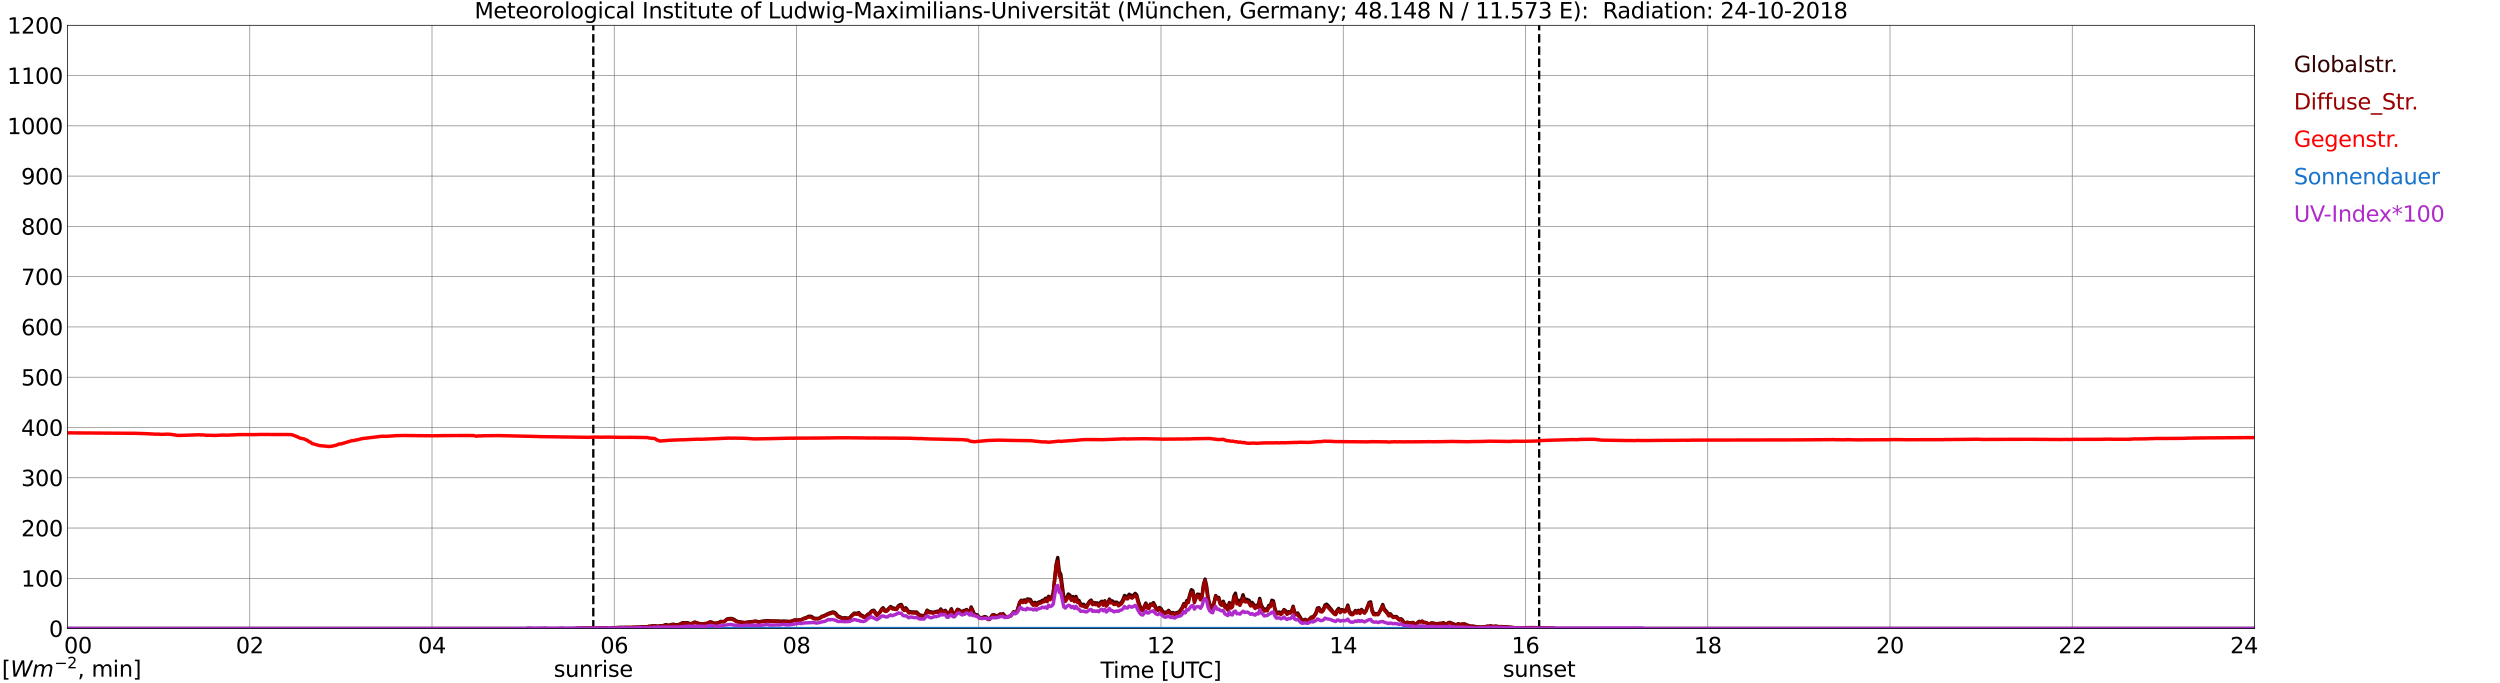 <?xml version="1.0" encoding="utf-8" standalone="no"?>
<!DOCTYPE svg PUBLIC "-//W3C//DTD SVG 1.1//EN"
  "http://www.w3.org/Graphics/SVG/1.1/DTD/svg11.dtd">
<svg xmlns:xlink="http://www.w3.org/1999/xlink" width="1085.4pt" height="296.64pt" viewBox="0 0 1085.4 296.64" xmlns="http://www.w3.org/2000/svg" version="1.1">
 <defs>
  <style type="text/css">*{stroke-linejoin: round; stroke-linecap: butt}</style>
 </defs>
 <g id="figure_1">
  <g id="patch_1">
   <path d="M 0 296.64 
L 1085.4 296.64 
L 1085.4 0 
L 0 0 
z
" style="fill: #ffffff"/>
  </g>
  <g id="axes_1">
   <g id="patch_2">
    <path d="M 29.306 272.909 
L 978.814 272.909 
L 978.814 10.976 
L 29.306 10.976 
z
" style="fill: #ffffff"/>
   </g>
   <g id="patch_3">
    <path d="M 978.814 272.909 
L 978.814 272.909 
L 978.814 10.976 
L 978.814 10.976 
z
" clip-path="url(#p48d5da55cc)" style="fill: #d3d3d3; opacity: 0.25; stroke: #d3d3d3; stroke-linejoin: miter"/>
   </g>
   <g id="matplotlib.axis_1">
    <g id="xtick_1">
     <g id="line2d_1">
      <path d="M 29.306 272.909 
L 29.306 10.976 
" clip-path="url(#p48d5da55cc)" style="fill: none; stroke: #808080; stroke-width: 0.3; stroke-linecap: square"/>
     </g>
     <g id="line2d_2"/>
     <g id="text_1">
      <!--    00 -->
      <g transform="translate(18.733 283.627) scale(0.095 -0.095)">
       <defs>
        <path id="DejaVuSans-20" transform="scale(0.016)"/>
        <path id="DejaVuSans-30" d="M 2034 4250 
Q 1547 4250 1301 3770 
Q 1056 3291 1056 2328 
Q 1056 1369 1301 889 
Q 1547 409 2034 409 
Q 2525 409 2770 889 
Q 3016 1369 3016 2328 
Q 3016 3291 2770 3770 
Q 2525 4250 2034 4250 
z
M 2034 4750 
Q 2819 4750 3233 4129 
Q 3647 3509 3647 2328 
Q 3647 1150 3233 529 
Q 2819 -91 2034 -91 
Q 1250 -91 836 529 
Q 422 1150 422 2328 
Q 422 3509 836 4129 
Q 1250 4750 2034 4750 
z
" transform="scale(0.016)"/>
       </defs>
       <use xlink:href="#DejaVuSans-20"/>
       <use xlink:href="#DejaVuSans-20" transform="translate(31.787 0)"/>
       <use xlink:href="#DejaVuSans-20" transform="translate(63.574 0)"/>
       <use xlink:href="#DejaVuSans-30" transform="translate(95.361 0)"/>
       <use xlink:href="#DejaVuSans-30" transform="translate(158.984 0)"/>
      </g>
     </g>
    </g>
    <g id="xtick_2">
     <g id="line2d_3">
      <path d="M 108.431 272.909 
L 108.431 10.976 
" clip-path="url(#p48d5da55cc)" style="fill: none; stroke: #808080; stroke-width: 0.3; stroke-linecap: square"/>
     </g>
     <g id="line2d_4"/>
     <g id="text_2">
      <!-- 02 -->
      <g transform="translate(102.387 283.627) scale(0.095 -0.095)">
       <defs>
        <path id="DejaVuSans-32" d="M 1228 531 
L 3431 531 
L 3431 0 
L 469 0 
L 469 531 
Q 828 903 1448 1529 
Q 2069 2156 2228 2338 
Q 2531 2678 2651 2914 
Q 2772 3150 2772 3378 
Q 2772 3750 2511 3984 
Q 2250 4219 1831 4219 
Q 1534 4219 1204 4116 
Q 875 4013 500 3803 
L 500 4441 
Q 881 4594 1212 4672 
Q 1544 4750 1819 4750 
Q 2544 4750 2975 4387 
Q 3406 4025 3406 3419 
Q 3406 3131 3298 2873 
Q 3191 2616 2906 2266 
Q 2828 2175 2409 1742 
Q 1991 1309 1228 531 
z
" transform="scale(0.016)"/>
       </defs>
       <use xlink:href="#DejaVuSans-30"/>
       <use xlink:href="#DejaVuSans-32" transform="translate(63.623 0)"/>
      </g>
     </g>
    </g>
    <g id="xtick_3">
     <g id="line2d_5">
      <path d="M 187.557 272.909 
L 187.557 10.976 
" clip-path="url(#p48d5da55cc)" style="fill: none; stroke: #808080; stroke-width: 0.3; stroke-linecap: square"/>
     </g>
     <g id="line2d_6"/>
     <g id="text_3">
      <!-- 04 -->
      <g transform="translate(181.513 283.627) scale(0.095 -0.095)">
       <defs>
        <path id="DejaVuSans-34" d="M 2419 4116 
L 825 1625 
L 2419 1625 
L 2419 4116 
z
M 2253 4666 
L 3047 4666 
L 3047 1625 
L 3713 1625 
L 3713 1100 
L 3047 1100 
L 3047 0 
L 2419 0 
L 2419 1100 
L 313 1100 
L 313 1709 
L 2253 4666 
z
" transform="scale(0.016)"/>
       </defs>
       <use xlink:href="#DejaVuSans-30"/>
       <use xlink:href="#DejaVuSans-34" transform="translate(63.623 0)"/>
      </g>
     </g>
    </g>
    <g id="xtick_4">
     <g id="line2d_7">
      <path d="M 266.683 272.909 
L 266.683 10.976 
" clip-path="url(#p48d5da55cc)" style="fill: none; stroke: #808080; stroke-width: 0.3; stroke-linecap: square"/>
     </g>
     <g id="line2d_8"/>
     <g id="text_4">
      <!-- 06 -->
      <g transform="translate(260.638 283.627) scale(0.095 -0.095)">
       <defs>
        <path id="DejaVuSans-36" d="M 2113 2584 
Q 1688 2584 1439 2293 
Q 1191 2003 1191 1497 
Q 1191 994 1439 701 
Q 1688 409 2113 409 
Q 2538 409 2786 701 
Q 3034 994 3034 1497 
Q 3034 2003 2786 2293 
Q 2538 2584 2113 2584 
z
M 3366 4563 
L 3366 3988 
Q 3128 4100 2886 4159 
Q 2644 4219 2406 4219 
Q 1781 4219 1451 3797 
Q 1122 3375 1075 2522 
Q 1259 2794 1537 2939 
Q 1816 3084 2150 3084 
Q 2853 3084 3261 2657 
Q 3669 2231 3669 1497 
Q 3669 778 3244 343 
Q 2819 -91 2113 -91 
Q 1303 -91 875 529 
Q 447 1150 447 2328 
Q 447 3434 972 4092 
Q 1497 4750 2381 4750 
Q 2619 4750 2861 4703 
Q 3103 4656 3366 4563 
z
" transform="scale(0.016)"/>
       </defs>
       <use xlink:href="#DejaVuSans-30"/>
       <use xlink:href="#DejaVuSans-36" transform="translate(63.623 0)"/>
      </g>
     </g>
    </g>
    <g id="xtick_5">
     <g id="line2d_9">
      <path d="M 345.808 272.909 
L 345.808 10.976 
" clip-path="url(#p48d5da55cc)" style="fill: none; stroke: #808080; stroke-width: 0.3; stroke-linecap: square"/>
     </g>
     <g id="line2d_10"/>
     <g id="text_5">
      <!-- 08 -->
      <g transform="translate(339.764 283.627) scale(0.095 -0.095)">
       <defs>
        <path id="DejaVuSans-38" d="M 2034 2216 
Q 1584 2216 1326 1975 
Q 1069 1734 1069 1313 
Q 1069 891 1326 650 
Q 1584 409 2034 409 
Q 2484 409 2743 651 
Q 3003 894 3003 1313 
Q 3003 1734 2745 1975 
Q 2488 2216 2034 2216 
z
M 1403 2484 
Q 997 2584 770 2862 
Q 544 3141 544 3541 
Q 544 4100 942 4425 
Q 1341 4750 2034 4750 
Q 2731 4750 3128 4425 
Q 3525 4100 3525 3541 
Q 3525 3141 3298 2862 
Q 3072 2584 2669 2484 
Q 3125 2378 3379 2068 
Q 3634 1759 3634 1313 
Q 3634 634 3220 271 
Q 2806 -91 2034 -91 
Q 1263 -91 848 271 
Q 434 634 434 1313 
Q 434 1759 690 2068 
Q 947 2378 1403 2484 
z
M 1172 3481 
Q 1172 3119 1398 2916 
Q 1625 2713 2034 2713 
Q 2441 2713 2670 2916 
Q 2900 3119 2900 3481 
Q 2900 3844 2670 4047 
Q 2441 4250 2034 4250 
Q 1625 4250 1398 4047 
Q 1172 3844 1172 3481 
z
" transform="scale(0.016)"/>
       </defs>
       <use xlink:href="#DejaVuSans-30"/>
       <use xlink:href="#DejaVuSans-38" transform="translate(63.623 0)"/>
      </g>
     </g>
    </g>
    <g id="xtick_6">
     <g id="line2d_11">
      <path d="M 424.934 272.909 
L 424.934 10.976 
" clip-path="url(#p48d5da55cc)" style="fill: none; stroke: #808080; stroke-width: 0.3; stroke-linecap: square"/>
     </g>
     <g id="line2d_12"/>
     <g id="text_6">
      <!-- 10 -->
      <g transform="translate(418.89 283.627) scale(0.095 -0.095)">
       <defs>
        <path id="DejaVuSans-31" d="M 794 531 
L 1825 531 
L 1825 4091 
L 703 3866 
L 703 4441 
L 1819 4666 
L 2450 4666 
L 2450 531 
L 3481 531 
L 3481 0 
L 794 0 
L 794 531 
z
" transform="scale(0.016)"/>
       </defs>
       <use xlink:href="#DejaVuSans-31"/>
       <use xlink:href="#DejaVuSans-30" transform="translate(63.623 0)"/>
      </g>
     </g>
    </g>
    <g id="xtick_7">
     <g id="line2d_13">
      <path d="M 504.06 272.909 
L 504.06 10.976 
" clip-path="url(#p48d5da55cc)" style="fill: none; stroke: #808080; stroke-width: 0.3; stroke-linecap: square"/>
     </g>
     <g id="line2d_14"/>
     <g id="text_7">
      <!-- 12 -->
      <g transform="translate(498.015 283.627) scale(0.095 -0.095)">
       <use xlink:href="#DejaVuSans-31"/>
       <use xlink:href="#DejaVuSans-32" transform="translate(63.623 0)"/>
      </g>
     </g>
    </g>
    <g id="xtick_8">
     <g id="line2d_15">
      <path d="M 583.185 272.909 
L 583.185 10.976 
" clip-path="url(#p48d5da55cc)" style="fill: none; stroke: #808080; stroke-width: 0.3; stroke-linecap: square"/>
     </g>
     <g id="line2d_16"/>
     <g id="text_8">
      <!-- 14 -->
      <g transform="translate(577.141 283.627) scale(0.095 -0.095)">
       <use xlink:href="#DejaVuSans-31"/>
       <use xlink:href="#DejaVuSans-34" transform="translate(63.623 0)"/>
      </g>
     </g>
    </g>
    <g id="xtick_9">
     <g id="line2d_17">
      <path d="M 662.311 272.909 
L 662.311 10.976 
" clip-path="url(#p48d5da55cc)" style="fill: none; stroke: #808080; stroke-width: 0.3; stroke-linecap: square"/>
     </g>
     <g id="line2d_18"/>
     <g id="text_9">
      <!-- 16 -->
      <g transform="translate(656.267 283.627) scale(0.095 -0.095)">
       <use xlink:href="#DejaVuSans-31"/>
       <use xlink:href="#DejaVuSans-36" transform="translate(63.623 0)"/>
      </g>
     </g>
    </g>
    <g id="xtick_10">
     <g id="line2d_19">
      <path d="M 741.437 272.909 
L 741.437 10.976 
" clip-path="url(#p48d5da55cc)" style="fill: none; stroke: #808080; stroke-width: 0.3; stroke-linecap: square"/>
     </g>
     <g id="line2d_20"/>
     <g id="text_10">
      <!-- 18 -->
      <g transform="translate(735.392 283.627) scale(0.095 -0.095)">
       <use xlink:href="#DejaVuSans-31"/>
       <use xlink:href="#DejaVuSans-38" transform="translate(63.623 0)"/>
      </g>
     </g>
    </g>
    <g id="xtick_11">
     <g id="line2d_21">
      <path d="M 820.562 272.909 
L 820.562 10.976 
" clip-path="url(#p48d5da55cc)" style="fill: none; stroke: #808080; stroke-width: 0.3; stroke-linecap: square"/>
     </g>
     <g id="line2d_22"/>
     <g id="text_11">
      <!-- 20 -->
      <g transform="translate(814.518 283.627) scale(0.095 -0.095)">
       <use xlink:href="#DejaVuSans-32"/>
       <use xlink:href="#DejaVuSans-30" transform="translate(63.623 0)"/>
      </g>
     </g>
    </g>
    <g id="xtick_12">
     <g id="line2d_23">
      <path d="M 899.688 272.909 
L 899.688 10.976 
" clip-path="url(#p48d5da55cc)" style="fill: none; stroke: #808080; stroke-width: 0.3; stroke-linecap: square"/>
     </g>
     <g id="line2d_24"/>
     <g id="text_12">
      <!-- 22 -->
      <g transform="translate(893.644 283.627) scale(0.095 -0.095)">
       <use xlink:href="#DejaVuSans-32"/>
       <use xlink:href="#DejaVuSans-32" transform="translate(63.623 0)"/>
      </g>
     </g>
    </g>
    <g id="xtick_13">
     <g id="line2d_25">
      <path d="M 978.814 272.909 
L 978.814 10.976 
" clip-path="url(#p48d5da55cc)" style="fill: none; stroke: #808080; stroke-width: 0.3; stroke-linecap: square"/>
     </g>
     <g id="line2d_26"/>
     <g id="text_13">
      <!-- 24    -->
      <g transform="translate(968.241 283.627) scale(0.095 -0.095)">
       <use xlink:href="#DejaVuSans-32"/>
       <use xlink:href="#DejaVuSans-34" transform="translate(63.623 0)"/>
       <use xlink:href="#DejaVuSans-20" transform="translate(127.246 0)"/>
       <use xlink:href="#DejaVuSans-20" transform="translate(159.033 0)"/>
       <use xlink:href="#DejaVuSans-20" transform="translate(190.82 0)"/>
      </g>
     </g>
    </g>
    <g id="text_14">
     <!-- Time [UTC] -->
     <g transform="translate(477.806 294.322) scale(0.095 -0.095)">
      <defs>
       <path id="DejaVuSans-54" d="M -19 4666 
L 3928 4666 
L 3928 4134 
L 2272 4134 
L 2272 0 
L 1638 0 
L 1638 4134 
L -19 4134 
L -19 4666 
z
" transform="scale(0.016)"/>
       <path id="DejaVuSans-69" d="M 603 3500 
L 1178 3500 
L 1178 0 
L 603 0 
L 603 3500 
z
M 603 4863 
L 1178 4863 
L 1178 4134 
L 603 4134 
L 603 4863 
z
" transform="scale(0.016)"/>
       <path id="DejaVuSans-6d" d="M 3328 2828 
Q 3544 3216 3844 3400 
Q 4144 3584 4550 3584 
Q 5097 3584 5394 3201 
Q 5691 2819 5691 2113 
L 5691 0 
L 5113 0 
L 5113 2094 
Q 5113 2597 4934 2840 
Q 4756 3084 4391 3084 
Q 3944 3084 3684 2787 
Q 3425 2491 3425 1978 
L 3425 0 
L 2847 0 
L 2847 2094 
Q 2847 2600 2669 2842 
Q 2491 3084 2119 3084 
Q 1678 3084 1418 2786 
Q 1159 2488 1159 1978 
L 1159 0 
L 581 0 
L 581 3500 
L 1159 3500 
L 1159 2956 
Q 1356 3278 1631 3431 
Q 1906 3584 2284 3584 
Q 2666 3584 2933 3390 
Q 3200 3197 3328 2828 
z
" transform="scale(0.016)"/>
       <path id="DejaVuSans-65" d="M 3597 1894 
L 3597 1613 
L 953 1613 
Q 991 1019 1311 708 
Q 1631 397 2203 397 
Q 2534 397 2845 478 
Q 3156 559 3463 722 
L 3463 178 
Q 3153 47 2828 -22 
Q 2503 -91 2169 -91 
Q 1331 -91 842 396 
Q 353 884 353 1716 
Q 353 2575 817 3079 
Q 1281 3584 2069 3584 
Q 2775 3584 3186 3129 
Q 3597 2675 3597 1894 
z
M 3022 2063 
Q 3016 2534 2758 2815 
Q 2500 3097 2075 3097 
Q 1594 3097 1305 2825 
Q 1016 2553 972 2059 
L 3022 2063 
z
" transform="scale(0.016)"/>
       <path id="DejaVuSans-5b" d="M 550 4863 
L 1875 4863 
L 1875 4416 
L 1125 4416 
L 1125 -397 
L 1875 -397 
L 1875 -844 
L 550 -844 
L 550 4863 
z
" transform="scale(0.016)"/>
       <path id="DejaVuSans-55" d="M 556 4666 
L 1191 4666 
L 1191 1831 
Q 1191 1081 1462 751 
Q 1734 422 2344 422 
Q 2950 422 3222 751 
Q 3494 1081 3494 1831 
L 3494 4666 
L 4128 4666 
L 4128 1753 
Q 4128 841 3676 375 
Q 3225 -91 2344 -91 
Q 1459 -91 1007 375 
Q 556 841 556 1753 
L 556 4666 
z
" transform="scale(0.016)"/>
       <path id="DejaVuSans-43" d="M 4122 4306 
L 4122 3641 
Q 3803 3938 3442 4084 
Q 3081 4231 2675 4231 
Q 1875 4231 1450 3742 
Q 1025 3253 1025 2328 
Q 1025 1406 1450 917 
Q 1875 428 2675 428 
Q 3081 428 3442 575 
Q 3803 722 4122 1019 
L 4122 359 
Q 3791 134 3420 21 
Q 3050 -91 2638 -91 
Q 1578 -91 968 557 
Q 359 1206 359 2328 
Q 359 3453 968 4101 
Q 1578 4750 2638 4750 
Q 3056 4750 3426 4639 
Q 3797 4528 4122 4306 
z
" transform="scale(0.016)"/>
       <path id="DejaVuSans-5d" d="M 1947 4863 
L 1947 -844 
L 622 -844 
L 622 -397 
L 1369 -397 
L 1369 4416 
L 622 4416 
L 622 4863 
L 1947 4863 
z
" transform="scale(0.016)"/>
      </defs>
      <use xlink:href="#DejaVuSans-54"/>
      <use xlink:href="#DejaVuSans-69" transform="translate(57.959 0)"/>
      <use xlink:href="#DejaVuSans-6d" transform="translate(85.742 0)"/>
      <use xlink:href="#DejaVuSans-65" transform="translate(183.154 0)"/>
      <use xlink:href="#DejaVuSans-20" transform="translate(244.678 0)"/>
      <use xlink:href="#DejaVuSans-5b" transform="translate(276.465 0)"/>
      <use xlink:href="#DejaVuSans-55" transform="translate(315.479 0)"/>
      <use xlink:href="#DejaVuSans-54" transform="translate(388.672 0)"/>
      <use xlink:href="#DejaVuSans-43" transform="translate(443.881 0)"/>
      <use xlink:href="#DejaVuSans-5d" transform="translate(513.705 0)"/>
     </g>
    </g>
   </g>
   <g id="matplotlib.axis_2">
    <g id="ytick_1">
     <g id="line2d_27">
      <path d="M 29.306 272.909 
L 978.814 272.909 
" clip-path="url(#p48d5da55cc)" style="fill: none; stroke: #808080; stroke-width: 0.3; stroke-linecap: square"/>
     </g>
     <g id="line2d_28"/>
     <g id="text_15">
      <!-- 0 -->
      <g transform="translate(21.261 276.518) scale(0.095 -0.095)">
       <use xlink:href="#DejaVuSans-30"/>
      </g>
     </g>
    </g>
    <g id="ytick_2">
     <g id="line2d_29">
      <path d="M 29.306 251.081 
L 978.814 251.081 
" clip-path="url(#p48d5da55cc)" style="fill: none; stroke: #808080; stroke-width: 0.3; stroke-linecap: square"/>
     </g>
     <g id="line2d_30"/>
     <g id="text_16">
      <!-- 100 -->
      <g transform="translate(9.173 254.69) scale(0.095 -0.095)">
       <use xlink:href="#DejaVuSans-31"/>
       <use xlink:href="#DejaVuSans-30" transform="translate(63.623 0)"/>
       <use xlink:href="#DejaVuSans-30" transform="translate(127.246 0)"/>
      </g>
     </g>
    </g>
    <g id="ytick_3">
     <g id="line2d_31">
      <path d="M 29.306 229.253 
L 978.814 229.253 
" clip-path="url(#p48d5da55cc)" style="fill: none; stroke: #808080; stroke-width: 0.3; stroke-linecap: square"/>
     </g>
     <g id="line2d_32"/>
     <g id="text_17">
      <!-- 200 -->
      <g transform="translate(9.173 232.863) scale(0.095 -0.095)">
       <use xlink:href="#DejaVuSans-32"/>
       <use xlink:href="#DejaVuSans-30" transform="translate(63.623 0)"/>
       <use xlink:href="#DejaVuSans-30" transform="translate(127.246 0)"/>
      </g>
     </g>
    </g>
    <g id="ytick_4">
     <g id="line2d_33">
      <path d="M 29.306 207.426 
L 978.814 207.426 
" clip-path="url(#p48d5da55cc)" style="fill: none; stroke: #808080; stroke-width: 0.3; stroke-linecap: square"/>
     </g>
     <g id="line2d_34"/>
     <g id="text_18">
      <!-- 300 -->
      <g transform="translate(9.173 211.035) scale(0.095 -0.095)">
       <defs>
        <path id="DejaVuSans-33" d="M 2597 2516 
Q 3050 2419 3304 2112 
Q 3559 1806 3559 1356 
Q 3559 666 3084 287 
Q 2609 -91 1734 -91 
Q 1441 -91 1130 -33 
Q 819 25 488 141 
L 488 750 
Q 750 597 1062 519 
Q 1375 441 1716 441 
Q 2309 441 2620 675 
Q 2931 909 2931 1356 
Q 2931 1769 2642 2001 
Q 2353 2234 1838 2234 
L 1294 2234 
L 1294 2753 
L 1863 2753 
Q 2328 2753 2575 2939 
Q 2822 3125 2822 3475 
Q 2822 3834 2567 4026 
Q 2313 4219 1838 4219 
Q 1578 4219 1281 4162 
Q 984 4106 628 3988 
L 628 4550 
Q 988 4650 1302 4700 
Q 1616 4750 1894 4750 
Q 2613 4750 3031 4423 
Q 3450 4097 3450 3541 
Q 3450 3153 3228 2886 
Q 3006 2619 2597 2516 
z
" transform="scale(0.016)"/>
       </defs>
       <use xlink:href="#DejaVuSans-33"/>
       <use xlink:href="#DejaVuSans-30" transform="translate(63.623 0)"/>
       <use xlink:href="#DejaVuSans-30" transform="translate(127.246 0)"/>
      </g>
     </g>
    </g>
    <g id="ytick_5">
     <g id="line2d_35">
      <path d="M 29.306 185.598 
L 978.814 185.598 
" clip-path="url(#p48d5da55cc)" style="fill: none; stroke: #808080; stroke-width: 0.3; stroke-linecap: square"/>
     </g>
     <g id="line2d_36"/>
     <g id="text_19">
      <!-- 400 -->
      <g transform="translate(9.173 189.207) scale(0.095 -0.095)">
       <use xlink:href="#DejaVuSans-34"/>
       <use xlink:href="#DejaVuSans-30" transform="translate(63.623 0)"/>
       <use xlink:href="#DejaVuSans-30" transform="translate(127.246 0)"/>
      </g>
     </g>
    </g>
    <g id="ytick_6">
     <g id="line2d_37">
      <path d="M 29.306 163.77 
L 978.814 163.77 
" clip-path="url(#p48d5da55cc)" style="fill: none; stroke: #808080; stroke-width: 0.3; stroke-linecap: square"/>
     </g>
     <g id="line2d_38"/>
     <g id="text_20">
      <!-- 500 -->
      <g transform="translate(9.173 167.379) scale(0.095 -0.095)">
       <defs>
        <path id="DejaVuSans-35" d="M 691 4666 
L 3169 4666 
L 3169 4134 
L 1269 4134 
L 1269 2991 
Q 1406 3038 1543 3061 
Q 1681 3084 1819 3084 
Q 2600 3084 3056 2656 
Q 3513 2228 3513 1497 
Q 3513 744 3044 326 
Q 2575 -91 1722 -91 
Q 1428 -91 1123 -41 
Q 819 9 494 109 
L 494 744 
Q 775 591 1075 516 
Q 1375 441 1709 441 
Q 2250 441 2565 725 
Q 2881 1009 2881 1497 
Q 2881 1984 2565 2268 
Q 2250 2553 1709 2553 
Q 1456 2553 1204 2497 
Q 953 2441 691 2322 
L 691 4666 
z
" transform="scale(0.016)"/>
       </defs>
       <use xlink:href="#DejaVuSans-35"/>
       <use xlink:href="#DejaVuSans-30" transform="translate(63.623 0)"/>
       <use xlink:href="#DejaVuSans-30" transform="translate(127.246 0)"/>
      </g>
     </g>
    </g>
    <g id="ytick_7">
     <g id="line2d_39">
      <path d="M 29.306 141.942 
L 978.814 141.942 
" clip-path="url(#p48d5da55cc)" style="fill: none; stroke: #808080; stroke-width: 0.3; stroke-linecap: square"/>
     </g>
     <g id="line2d_40"/>
     <g id="text_21">
      <!-- 600 -->
      <g transform="translate(9.173 145.551) scale(0.095 -0.095)">
       <use xlink:href="#DejaVuSans-36"/>
       <use xlink:href="#DejaVuSans-30" transform="translate(63.623 0)"/>
       <use xlink:href="#DejaVuSans-30" transform="translate(127.246 0)"/>
      </g>
     </g>
    </g>
    <g id="ytick_8">
     <g id="line2d_41">
      <path d="M 29.306 120.114 
L 978.814 120.114 
" clip-path="url(#p48d5da55cc)" style="fill: none; stroke: #808080; stroke-width: 0.3; stroke-linecap: square"/>
     </g>
     <g id="line2d_42"/>
     <g id="text_22">
      <!-- 700 -->
      <g transform="translate(9.173 123.724) scale(0.095 -0.095)">
       <defs>
        <path id="DejaVuSans-37" d="M 525 4666 
L 3525 4666 
L 3525 4397 
L 1831 0 
L 1172 0 
L 2766 4134 
L 525 4134 
L 525 4666 
z
" transform="scale(0.016)"/>
       </defs>
       <use xlink:href="#DejaVuSans-37"/>
       <use xlink:href="#DejaVuSans-30" transform="translate(63.623 0)"/>
       <use xlink:href="#DejaVuSans-30" transform="translate(127.246 0)"/>
      </g>
     </g>
    </g>
    <g id="ytick_9">
     <g id="line2d_43">
      <path d="M 29.306 98.287 
L 978.814 98.287 
" clip-path="url(#p48d5da55cc)" style="fill: none; stroke: #808080; stroke-width: 0.3; stroke-linecap: square"/>
     </g>
     <g id="line2d_44"/>
     <g id="text_23">
      <!-- 800 -->
      <g transform="translate(9.173 101.896) scale(0.095 -0.095)">
       <use xlink:href="#DejaVuSans-38"/>
       <use xlink:href="#DejaVuSans-30" transform="translate(63.623 0)"/>
       <use xlink:href="#DejaVuSans-30" transform="translate(127.246 0)"/>
      </g>
     </g>
    </g>
    <g id="ytick_10">
     <g id="line2d_45">
      <path d="M 29.306 76.459 
L 978.814 76.459 
" clip-path="url(#p48d5da55cc)" style="fill: none; stroke: #808080; stroke-width: 0.3; stroke-linecap: square"/>
     </g>
     <g id="line2d_46"/>
     <g id="text_24">
      <!-- 900 -->
      <g transform="translate(9.173 80.068) scale(0.095 -0.095)">
       <defs>
        <path id="DejaVuSans-39" d="M 703 97 
L 703 672 
Q 941 559 1184 500 
Q 1428 441 1663 441 
Q 2288 441 2617 861 
Q 2947 1281 2994 2138 
Q 2813 1869 2534 1725 
Q 2256 1581 1919 1581 
Q 1219 1581 811 2004 
Q 403 2428 403 3163 
Q 403 3881 828 4315 
Q 1253 4750 1959 4750 
Q 2769 4750 3195 4129 
Q 3622 3509 3622 2328 
Q 3622 1225 3098 567 
Q 2575 -91 1691 -91 
Q 1453 -91 1209 -44 
Q 966 3 703 97 
z
M 1959 2075 
Q 2384 2075 2632 2365 
Q 2881 2656 2881 3163 
Q 2881 3666 2632 3958 
Q 2384 4250 1959 4250 
Q 1534 4250 1286 3958 
Q 1038 3666 1038 3163 
Q 1038 2656 1286 2365 
Q 1534 2075 1959 2075 
z
" transform="scale(0.016)"/>
       </defs>
       <use xlink:href="#DejaVuSans-39"/>
       <use xlink:href="#DejaVuSans-30" transform="translate(63.623 0)"/>
       <use xlink:href="#DejaVuSans-30" transform="translate(127.246 0)"/>
      </g>
     </g>
    </g>
    <g id="ytick_11">
     <g id="line2d_47">
      <path d="M 29.306 54.631 
L 978.814 54.631 
" clip-path="url(#p48d5da55cc)" style="fill: none; stroke: #808080; stroke-width: 0.3; stroke-linecap: square"/>
     </g>
     <g id="line2d_48"/>
     <g id="text_25">
      <!-- 1000 -->
      <g transform="translate(3.128 58.24) scale(0.095 -0.095)">
       <use xlink:href="#DejaVuSans-31"/>
       <use xlink:href="#DejaVuSans-30" transform="translate(63.623 0)"/>
       <use xlink:href="#DejaVuSans-30" transform="translate(127.246 0)"/>
       <use xlink:href="#DejaVuSans-30" transform="translate(190.869 0)"/>
      </g>
     </g>
    </g>
    <g id="ytick_12">
     <g id="line2d_49">
      <path d="M 29.306 32.803 
L 978.814 32.803 
" clip-path="url(#p48d5da55cc)" style="fill: none; stroke: #808080; stroke-width: 0.3; stroke-linecap: square"/>
     </g>
     <g id="line2d_50"/>
     <g id="text_26">
      <!-- 1100 -->
      <g transform="translate(3.128 36.413) scale(0.095 -0.095)">
       <use xlink:href="#DejaVuSans-31"/>
       <use xlink:href="#DejaVuSans-31" transform="translate(63.623 0)"/>
       <use xlink:href="#DejaVuSans-30" transform="translate(127.246 0)"/>
       <use xlink:href="#DejaVuSans-30" transform="translate(190.869 0)"/>
      </g>
     </g>
    </g>
    <g id="ytick_13">
     <g id="line2d_51">
      <path d="M 29.306 10.976 
L 978.814 10.976 
" clip-path="url(#p48d5da55cc)" style="fill: none; stroke: #808080; stroke-width: 0.3; stroke-linecap: square"/>
     </g>
     <g id="line2d_52"/>
     <g id="text_27">
      <!-- 1200 -->
      <g transform="translate(3.128 14.585) scale(0.095 -0.095)">
       <use xlink:href="#DejaVuSans-31"/>
       <use xlink:href="#DejaVuSans-32" transform="translate(63.623 0)"/>
       <use xlink:href="#DejaVuSans-30" transform="translate(127.246 0)"/>
       <use xlink:href="#DejaVuSans-30" transform="translate(190.869 0)"/>
      </g>
     </g>
    </g>
   </g>
   <g id="line2d_53">
    <path d="M 257.583 272.909 
L 257.583 10.976 
" clip-path="url(#p48d5da55cc)" style="fill: none; stroke-dasharray: 3.7,1.6; stroke-dashoffset: 0; stroke: #000000"/>
   </g>
   <g id="line2d_54">
    <path d="M 668.246 272.909 
L 668.246 10.976 
" clip-path="url(#p48d5da55cc)" style="fill: none; stroke-dasharray: 3.7,1.6; stroke-dashoffset: 0; stroke: #000000"/>
   </g>
   <g id="line2d_55">
    <path d="M 29.306 272.909 
L 249.539 272.909 
L 250.198 272.782 
L 255.473 272.719 
L 256.792 272.656 
L 265.364 272.562 
L 266.023 272.498 
L 266.683 272.562 
L 269.32 272.405 
L 270.639 272.437 
L 271.298 272.374 
L 273.277 272.468 
L 275.255 272.341 
L 277.233 272.28 
L 278.552 272.217 
L 280.53 272.123 
L 281.189 272.092 
L 281.849 271.841 
L 282.508 272.029 
L 283.167 271.684 
L 283.827 271.778 
L 284.486 271.684 
L 285.805 271.966 
L 286.464 271.652 
L 287.124 271.745 
L 287.783 271.652 
L 289.102 271.182 
L 290.42 271.497 
L 291.739 271.088 
L 292.399 270.995 
L 293.058 271.276 
L 294.377 271.182 
L 295.036 271.025 
L 296.355 270.366 
L 298.333 270.366 
L 298.992 270.523 
L 299.652 270.805 
L 300.311 270.711 
L 301.63 270.084 
L 304.267 270.901 
L 305.586 270.805 
L 306.246 270.68 
L 306.905 270.68 
L 308.224 270.021 
L 308.883 270.084 
L 310.202 270.617 
L 311.521 270.429 
L 312.18 270.272 
L 312.839 269.803 
L 314.158 269.897 
L 314.818 269.519 
L 315.477 268.892 
L 316.136 268.611 
L 317.455 268.517 
L 318.114 268.672 
L 318.774 268.986 
L 319.433 269.458 
L 320.093 269.77 
L 321.411 270.054 
L 323.39 270.272 
L 326.027 269.897 
L 326.686 269.927 
L 327.346 269.739 
L 328.005 269.676 
L 328.665 269.77 
L 329.324 269.99 
L 331.302 269.646 
L 332.621 269.552 
L 333.28 269.458 
L 334.599 269.582 
L 335.918 269.613 
L 338.555 269.646 
L 339.215 269.77 
L 339.874 269.646 
L 343.171 269.803 
L 345.149 269.113 
L 345.808 269.207 
L 347.787 269.05 
L 349.105 268.39 
L 349.765 268.266 
L 351.083 267.576 
L 351.743 267.544 
L 352.402 267.67 
L 353.062 268.203 
L 353.721 268.454 
L 355.04 268.484 
L 355.699 268.39 
L 357.018 267.48 
L 357.677 267.356 
L 359.655 266.352 
L 361.634 265.662 
L 362.293 265.882 
L 362.952 266.352 
L 363.612 267.293 
L 365.59 268.266 
L 366.249 268.327 
L 366.909 268.139 
L 367.568 268.36 
L 368.887 268.297 
L 369.546 267.419 
L 370.865 266.195 
L 371.524 266.288 
L 372.184 266.258 
L 372.843 265.976 
L 373.502 266.79 
L 375.481 267.825 
L 376.14 267.356 
L 376.799 266.636 
L 377.459 266.446 
L 378.118 265.568 
L 378.777 265.036 
L 379.437 264.972 
L 380.756 266.917 
L 382.074 265.599 
L 382.734 264.47 
L 383.393 263.874 
L 384.053 264.815 
L 384.712 265.066 
L 385.371 264.721 
L 386.031 263.938 
L 386.69 263.342 
L 387.349 263.811 
L 388.009 264.062 
L 389.328 264.219 
L 389.987 263.027 
L 390.646 262.589 
L 391.306 262.464 
L 391.965 263.75 
L 392.624 264.533 
L 393.284 263.874 
L 394.603 265.631 
L 395.262 265.538 
L 395.921 265.756 
L 396.581 265.662 
L 397.24 265.789 
L 397.899 265.693 
L 399.218 266.98 
L 400.537 267.262 
L 401.196 267.325 
L 401.856 266.539 
L 402.515 264.909 
L 403.175 265.38 
L 403.834 265.599 
L 405.153 265.819 
L 407.131 265.348 
L 407.79 265.444 
L 408.45 264.407 
L 409.109 265.348 
L 409.768 265.287 
L 410.428 265.003 
L 411.087 265.976 
L 411.746 266.666 
L 412.406 265.631 
L 413.065 264.313 
L 413.725 266.415 
L 414.384 266.509 
L 415.043 265.819 
L 415.703 264.533 
L 416.362 264.752 
L 417.022 265.411 
L 417.681 265.444 
L 418.34 265.129 
L 419 264.972 
L 419.659 264.627 
L 420.318 265.474 
L 420.978 265.693 
L 421.637 263.529 
L 422.297 264.878 
L 422.956 266.509 
L 423.615 266.854 
L 424.275 266.917 
L 424.934 267.764 
L 425.593 268.139 
L 426.253 268.172 
L 427.572 267.701 
L 428.231 267.921 
L 428.89 268.548 
L 429.55 268.799 
L 430.209 267.982 
L 430.869 266.98 
L 431.528 266.884 
L 432.187 267.199 
L 432.847 267.67 
L 434.165 266.603 
L 434.825 266.666 
L 435.484 266.446 
L 436.144 267.231 
L 436.803 267.825 
L 438.122 267.607 
L 438.781 267.356 
L 440.1 265.599 
L 440.759 266.04 
L 441.419 265.631 
L 442.737 261.397 
L 443.397 260.583 
L 444.056 261.083 
L 444.716 260.456 
L 445.375 260.801 
L 446.034 260.048 
L 447.353 260.268 
L 448.012 261.491 
L 448.672 261.929 
L 449.331 261.523 
L 449.991 262.338 
L 450.65 261.523 
L 451.969 261.083 
L 452.628 260.613 
L 453.287 260.519 
L 453.947 259.736 
L 454.606 260.142 
L 455.266 258.889 
L 455.925 259.515 
L 456.584 259.421 
L 457.244 257.57 
L 458.563 244.995 
L 459.222 242.047 
L 459.881 248.006 
L 460.541 249.291 
L 461.859 259.452 
L 462.519 259.987 
L 463.178 259.358 
L 463.838 257.915 
L 464.497 258.387 
L 465.156 259.64 
L 465.816 259.013 
L 466.475 260.205 
L 467.134 258.95 
L 467.794 260.583 
L 468.453 260.707 
L 469.113 262.023 
L 469.772 262.525 
L 470.431 262.368 
L 471.091 262.903 
L 471.75 263.248 
L 472.409 261.993 
L 473.069 261.021 
L 473.728 260.55 
L 474.388 261.774 
L 475.047 261.617 
L 475.706 261.836 
L 476.366 261.742 
L 477.025 262.589 
L 477.685 261.554 
L 478.344 261.052 
L 479.003 262.244 
L 479.663 260.832 
L 480.322 262.464 
L 480.981 261.836 
L 481.641 260.111 
L 482.3 260.928 
L 482.96 260.895 
L 483.619 261.523 
L 484.938 261.46 
L 485.597 262.401 
L 486.916 261.46 
L 487.575 260.236 
L 488.235 258.544 
L 488.894 258.95 
L 489.553 259.14 
L 490.213 258.009 
L 491.532 258.699 
L 492.191 258.387 
L 492.85 257.634 
L 493.51 258.26 
L 494.169 260.832 
L 494.828 262.776 
L 495.488 264.346 
L 496.147 264.815 
L 497.466 261.836 
L 498.125 263.466 
L 498.785 263.78 
L 499.444 262.244 
L 500.103 262.368 
L 500.763 261.648 
L 501.422 262.776 
L 502.082 264.125 
L 502.741 264.564 
L 503.4 263.75 
L 504.06 264.219 
L 504.719 265.287 
L 505.379 265.944 
L 506.038 265.789 
L 506.697 265.756 
L 507.357 265.003 
L 508.016 265.85 
L 508.675 266.101 
L 509.335 265.944 
L 509.994 266.478 
L 510.654 266.007 
L 511.313 265.882 
L 511.972 265.599 
L 513.291 263.717 
L 513.95 262.087 
L 514.61 262.589 
L 515.269 260.738 
L 515.929 260.55 
L 516.588 258.072 
L 517.247 256.034 
L 517.907 256.472 
L 518.566 260.832 
L 519.885 257.979 
L 520.544 258.042 
L 521.204 259.515 
L 521.863 258.889 
L 522.522 253.683 
L 523.182 251.424 
L 523.841 254.309 
L 524.501 259.421 
L 525.16 262.15 
L 526.479 264.252 
L 527.797 258.575 
L 528.457 259.515 
L 529.116 259.391 
L 529.776 261.711 
L 530.435 262.401 
L 531.094 261.052 
L 531.754 262.715 
L 532.413 262.809 
L 533.073 264.47 
L 533.732 261.617 
L 534.391 263.278 
L 535.051 262.997 
L 535.71 258.856 
L 536.369 257.54 
L 537.029 261.272 
L 537.688 260.583 
L 538.348 261.868 
L 539.007 260.393 
L 539.666 258.23 
L 540.326 260.426 
L 540.985 260.142 
L 542.304 260.644 
L 542.963 262.023 
L 543.623 261.554 
L 544.941 263.311 
L 545.601 262.746 
L 546.26 262.964 
L 546.919 259.83 
L 547.579 262.619 
L 548.238 263.844 
L 548.898 264.564 
L 550.216 264.313 
L 550.876 262.87 
L 551.535 262.87 
L 552.195 260.613 
L 552.854 260.864 
L 553.513 264.125 
L 554.173 265.882 
L 554.832 266.007 
L 555.491 265.725 
L 556.151 266.258 
L 556.81 265.693 
L 557.47 264.658 
L 558.129 265.097 
L 558.788 266.195 
L 559.448 265.568 
L 560.107 265.789 
L 560.766 265.223 
L 561.426 263.248 
L 562.085 265.819 
L 562.745 266.539 
L 563.404 266.133 
L 565.382 269.425 
L 566.701 268.892 
L 567.36 269.301 
L 568.02 269.301 
L 569.338 267.888 
L 569.998 267.982 
L 571.317 266.164 
L 571.976 264.031 
L 572.635 263.844 
L 573.295 265.003 
L 573.954 265.223 
L 574.613 264.313 
L 575.273 262.652 
L 575.932 262.307 
L 576.592 262.903 
L 577.91 264.503 
L 579.229 266.133 
L 579.889 266.478 
L 580.548 264.878 
L 581.207 264.156 
L 581.867 265.474 
L 582.526 264.691 
L 583.845 265.003 
L 584.504 264.627 
L 585.164 262.715 
L 585.823 265.223 
L 586.482 266.195 
L 587.142 266.509 
L 587.801 265.944 
L 588.46 265.066 
L 589.12 265.631 
L 589.779 264.972 
L 590.439 265.789 
L 591.098 264.597 
L 591.757 265.317 
L 592.417 265.725 
L 593.076 265.036 
L 594.395 261.585 
L 595.054 261.303 
L 595.714 264.785 
L 596.373 266.352 
L 597.692 266.446 
L 598.351 266.415 
L 599.011 265.474 
L 599.67 264.125 
L 600.329 262.464 
L 600.989 264.346 
L 602.307 265.85 
L 602.967 266.884 
L 603.626 266.478 
L 604.286 267.262 
L 604.945 267.764 
L 606.264 267.67 
L 607.582 268.986 
L 608.242 268.641 
L 608.901 269.144 
L 609.561 270.46 
L 610.22 270.492 
L 610.879 270.148 
L 612.198 270.429 
L 613.517 270.241 
L 614.176 270.805 
L 614.836 270.901 
L 616.154 269.77 
L 616.814 269.96 
L 617.473 269.676 
L 618.133 270.209 
L 618.792 270.241 
L 620.111 270.774 
L 620.77 270.868 
L 621.429 270.46 
L 622.089 270.492 
L 624.067 270.901 
L 624.726 270.65 
L 625.386 270.68 
L 626.705 270.399 
L 627.364 270.774 
L 628.023 270.901 
L 628.683 270.46 
L 629.342 270.178 
L 631.98 271.246 
L 633.298 270.805 
L 633.958 271.213 
L 634.617 270.962 
L 635.936 270.868 
L 636.595 271.246 
L 638.573 271.903 
L 639.233 271.841 
L 641.211 272.123 
L 642.53 272.247 
L 643.848 272.28 
L 645.827 271.872 
L 646.486 271.935 
L 647.145 271.715 
L 648.464 272.06 
L 649.123 271.872 
L 651.102 272.092 
L 651.761 272.029 
L 658.355 272.562 
L 661.652 272.656 
L 664.289 272.498 
L 667.586 272.592 
L 668.905 272.625 
L 674.18 272.782 
L 674.839 272.782 
L 675.499 272.909 
L 978.154 272.909 
L 978.154 272.909 
" clip-path="url(#p48d5da55cc)" style="fill: none; stroke: #330000; stroke-width: 1.5; stroke-linecap: square"/>
   </g>
   <g id="line2d_56">
    <path d="M 29.306 272.909 
L 249.539 272.909 
L 250.858 272.741 
L 256.792 272.658 
L 258.111 272.614 
L 258.77 272.658 
L 259.43 272.573 
L 261.408 272.614 
L 266.683 272.531 
L 269.32 272.446 
L 275.255 272.363 
L 278.552 272.195 
L 279.87 272.237 
L 283.827 271.776 
L 285.805 271.985 
L 286.464 271.776 
L 287.783 271.817 
L 289.102 271.44 
L 289.761 271.608 
L 290.42 271.608 
L 291.739 271.23 
L 292.399 271.23 
L 293.058 271.481 
L 293.717 271.523 
L 295.036 271.23 
L 296.355 270.558 
L 297.014 270.641 
L 298.333 270.558 
L 299.652 270.936 
L 300.311 270.809 
L 301.63 270.222 
L 303.608 270.936 
L 304.927 270.977 
L 306.246 270.767 
L 306.905 270.767 
L 307.564 270.348 
L 308.224 270.139 
L 308.883 270.18 
L 310.202 270.726 
L 310.861 270.685 
L 312.18 270.307 
L 312.839 269.929 
L 314.158 270.012 
L 314.818 269.593 
L 315.477 269.004 
L 316.136 268.794 
L 317.455 268.794 
L 318.114 268.962 
L 318.774 269.257 
L 319.433 269.761 
L 320.093 270.012 
L 323.39 270.39 
L 324.708 270.222 
L 328.005 269.803 
L 329.324 270.139 
L 331.302 269.844 
L 333.28 269.635 
L 334.599 269.761 
L 335.918 269.761 
L 338.555 269.844 
L 339.215 269.971 
L 339.874 269.844 
L 342.512 269.929 
L 343.171 269.929 
L 345.149 269.257 
L 345.808 269.384 
L 347.787 269.216 
L 349.105 268.585 
L 349.765 268.502 
L 350.424 268.124 
L 351.083 267.912 
L 351.743 267.912 
L 352.402 268.039 
L 353.062 268.543 
L 353.721 268.711 
L 355.04 268.711 
L 355.699 268.585 
L 357.018 267.747 
L 357.677 267.578 
L 359.655 266.655 
L 360.974 266.275 
L 361.634 266.024 
L 362.293 266.275 
L 362.952 266.78 
L 363.612 267.661 
L 365.59 268.543 
L 366.249 268.585 
L 366.909 268.417 
L 367.568 268.626 
L 368.227 268.67 
L 368.887 268.543 
L 369.546 267.62 
L 370.865 266.57 
L 372.184 266.697 
L 372.843 266.36 
L 373.502 267.284 
L 374.162 267.493 
L 374.821 267.956 
L 375.481 268.08 
L 376.14 267.62 
L 376.799 266.906 
L 377.459 266.78 
L 378.118 265.856 
L 378.777 265.396 
L 379.437 265.437 
L 380.096 266.529 
L 380.756 267.284 
L 382.074 265.856 
L 382.734 264.806 
L 383.393 264.429 
L 384.053 265.311 
L 384.712 265.479 
L 385.371 265.06 
L 386.031 264.261 
L 386.69 263.715 
L 387.349 264.346 
L 388.668 264.597 
L 389.328 264.555 
L 389.987 263.505 
L 390.646 263.128 
L 391.306 263.045 
L 391.965 264.514 
L 392.624 265.06 
L 393.284 264.429 
L 394.603 266.151 
L 395.262 265.941 
L 395.921 266.109 
L 397.899 266.192 
L 399.218 267.41 
L 401.196 267.703 
L 401.856 266.738 
L 402.515 265.269 
L 403.175 265.941 
L 404.493 266.109 
L 405.153 266.234 
L 405.812 265.898 
L 407.131 265.815 
L 407.79 265.815 
L 408.45 264.891 
L 409.109 265.983 
L 409.768 265.605 
L 410.428 265.52 
L 411.087 266.57 
L 411.746 266.989 
L 412.406 265.773 
L 413.065 264.85 
L 413.725 266.906 
L 414.384 266.821 
L 415.043 265.941 
L 415.703 264.806 
L 417.022 265.856 
L 417.681 265.856 
L 418.34 265.396 
L 419 265.437 
L 419.659 265.06 
L 420.318 266.066 
L 420.978 266.402 
L 421.637 264.093 
L 422.297 265.898 
L 422.956 266.989 
L 423.615 267.284 
L 424.275 267.325 
L 424.934 268.207 
L 425.593 268.417 
L 426.912 268.249 
L 427.572 268.124 
L 428.231 268.334 
L 428.89 268.962 
L 429.55 268.962 
L 430.209 268.207 
L 430.869 267.201 
L 431.528 267.201 
L 432.847 267.829 
L 434.165 266.78 
L 434.825 266.906 
L 435.484 266.611 
L 436.144 267.493 
L 436.803 267.956 
L 438.122 267.703 
L 438.781 267.452 
L 440.1 265.856 
L 440.759 266.192 
L 441.419 265.647 
L 442.078 263.968 
L 442.737 261.617 
L 443.397 260.904 
L 444.056 261.617 
L 444.716 261.198 
L 445.375 261.576 
L 446.034 260.526 
L 446.694 260.862 
L 447.353 261.072 
L 448.012 262.163 
L 448.672 262.835 
L 449.331 262.246 
L 449.991 262.918 
L 450.65 262.29 
L 451.309 261.91 
L 451.969 261.785 
L 452.628 261.24 
L 453.287 261.281 
L 453.947 260.567 
L 454.606 261.198 
L 455.266 259.686 
L 455.925 260.399 
L 456.584 259.771 
L 457.244 258.007 
L 458.563 245.329 
L 459.222 243.819 
L 459.881 249.905 
L 460.541 251.164 
L 461.2 256.789 
L 461.859 260.904 
L 462.519 261.113 
L 463.178 260.19 
L 463.838 258.804 
L 464.497 259.393 
L 465.156 260.653 
L 465.816 259.812 
L 466.475 261.198 
L 467.134 259.727 
L 467.794 261.532 
L 468.453 261.449 
L 469.113 262.835 
L 469.772 263.128 
L 470.431 263.128 
L 471.091 263.591 
L 471.75 263.715 
L 472.409 262.499 
L 473.069 261.7 
L 473.728 261.113 
L 474.388 262.499 
L 475.047 262.246 
L 475.706 262.541 
L 476.366 262.373 
L 477.025 263.169 
L 477.685 262.163 
L 478.344 261.659 
L 479.003 262.792 
L 479.663 261.323 
L 480.322 263.169 
L 480.981 262.331 
L 481.641 260.735 
L 482.3 261.7 
L 482.96 261.744 
L 483.619 262.455 
L 484.938 262.163 
L 485.597 263.045 
L 486.916 262.163 
L 487.575 261.072 
L 488.235 259.517 
L 488.894 259.939 
L 489.553 260.022 
L 490.213 259.098 
L 491.532 259.686 
L 492.85 258.426 
L 493.51 259.266 
L 494.169 261.785 
L 494.828 263.673 
L 495.488 264.891 
L 496.147 265.142 
L 497.466 262.414 
L 498.125 264.01 
L 498.785 264.219 
L 499.444 262.624 
L 500.103 262.835 
L 500.763 262.29 
L 502.082 264.723 
L 502.741 265.018 
L 503.4 264.261 
L 504.719 265.73 
L 505.379 266.443 
L 506.697 266.066 
L 507.357 265.437 
L 508.016 266.275 
L 508.675 266.611 
L 509.335 266.36 
L 509.994 266.821 
L 510.654 266.402 
L 511.313 266.36 
L 511.972 266.109 
L 512.632 265.269 
L 513.291 264.136 
L 513.95 262.624 
L 514.61 263.422 
L 515.269 261.532 
L 515.929 261.617 
L 516.588 258.847 
L 517.247 257.252 
L 517.907 257.461 
L 518.566 261.617 
L 519.226 259.812 
L 519.885 258.553 
L 520.544 258.889 
L 521.204 260.441 
L 521.863 259.14 
L 522.522 254.27 
L 523.182 252.004 
L 523.841 255.656 
L 524.501 260.526 
L 525.16 262.75 
L 525.819 263.8 
L 526.479 264.555 
L 527.797 258.972 
L 528.457 259.939 
L 529.116 260.107 
L 529.776 262.331 
L 530.435 262.835 
L 531.094 261.785 
L 531.754 263.673 
L 532.413 264.051 
L 533.073 264.933 
L 533.732 262.246 
L 534.391 264.01 
L 535.051 263.547 
L 535.71 259.561 
L 536.369 258.889 
L 537.029 262.204 
L 537.688 261.827 
L 538.348 262.835 
L 539.666 259.603 
L 540.326 261.24 
L 540.985 261.281 
L 541.644 261.198 
L 542.304 261.868 
L 542.963 263.086 
L 543.623 262.455 
L 544.941 264.178 
L 545.601 263.296 
L 546.26 263.8 
L 546.919 260.735 
L 547.579 263.422 
L 548.238 264.472 
L 548.898 265.311 
L 549.557 265.101 
L 550.216 265.184 
L 550.876 263.673 
L 551.535 263.464 
L 552.195 261.576 
L 552.854 261.7 
L 553.513 264.85 
L 554.173 266.529 
L 554.832 266.487 
L 555.491 266.319 
L 556.151 266.78 
L 556.81 266.151 
L 557.47 265.06 
L 558.129 265.688 
L 558.788 266.738 
L 559.448 266.151 
L 560.107 266.234 
L 560.766 265.688 
L 561.426 263.759 
L 562.085 266.487 
L 562.745 266.948 
L 563.404 266.78 
L 564.723 268.879 
L 565.382 269.676 
L 566.701 269.172 
L 567.36 269.593 
L 568.02 269.593 
L 568.679 268.794 
L 569.338 268.207 
L 569.998 268.375 
L 571.317 266.529 
L 571.976 264.514 
L 572.635 264.387 
L 573.295 265.564 
L 573.954 265.688 
L 574.613 264.933 
L 575.273 263.128 
L 575.932 263.254 
L 576.592 263.715 
L 579.229 266.57 
L 579.889 266.865 
L 580.548 265.269 
L 581.207 264.891 
L 581.867 265.983 
L 582.526 265.269 
L 583.185 265.311 
L 583.845 265.688 
L 584.504 265.142 
L 585.164 263.505 
L 585.823 265.983 
L 586.482 266.78 
L 587.142 266.906 
L 587.801 266.443 
L 588.46 265.564 
L 589.12 266.192 
L 589.779 265.396 
L 590.439 266.36 
L 591.098 265.142 
L 592.417 266.234 
L 593.076 265.352 
L 593.736 263.505 
L 594.395 261.995 
L 595.054 262.163 
L 595.714 265.437 
L 596.373 266.821 
L 597.032 266.906 
L 597.692 266.821 
L 598.351 266.865 
L 600.329 263.128 
L 600.989 264.891 
L 602.307 266.36 
L 602.967 267.41 
L 603.626 266.865 
L 604.286 267.62 
L 604.945 268.124 
L 605.604 267.998 
L 606.264 268.124 
L 607.582 269.257 
L 608.242 268.753 
L 608.901 269.593 
L 609.561 270.685 
L 610.22 270.641 
L 610.879 270.263 
L 611.539 270.348 
L 612.198 270.599 
L 612.858 270.558 
L 613.517 270.39 
L 614.176 270.936 
L 614.836 271.021 
L 615.495 270.307 
L 616.154 269.844 
L 616.814 270.054 
L 617.473 269.761 
L 618.133 270.348 
L 618.792 270.263 
L 619.451 270.516 
L 620.111 270.936 
L 620.77 270.977 
L 621.429 270.475 
L 622.748 270.809 
L 624.067 270.977 
L 624.726 270.726 
L 626.045 270.685 
L 626.705 270.475 
L 627.364 270.977 
L 628.023 271.062 
L 628.683 270.558 
L 629.342 270.307 
L 630.001 270.558 
L 630.661 271.021 
L 631.98 271.355 
L 633.298 270.936 
L 633.958 271.355 
L 634.617 271.021 
L 635.936 271.062 
L 636.595 271.398 
L 638.573 271.985 
L 639.233 271.944 
L 642.53 272.322 
L 645.167 272.068 
L 645.827 271.944 
L 646.486 271.944 
L 647.145 271.732 
L 647.805 271.985 
L 648.464 272.027 
L 649.123 271.9 
L 649.783 271.944 
L 650.442 272.112 
L 651.102 272.154 
L 651.761 272.068 
L 653.08 272.278 
L 653.739 272.154 
L 657.695 272.573 
L 664.949 272.49 
L 666.267 272.49 
L 669.564 272.573 
L 672.202 272.699 
L 673.521 272.658 
L 674.839 272.699 
L 675.499 272.909 
L 978.154 272.909 
L 978.154 272.909 
" clip-path="url(#p48d5da55cc)" style="fill: none; stroke: #990000; stroke-width: 1.5; stroke-linecap: square"/>
   </g>
   <g id="line2d_57">
    <path d="M 29.306 187.929 
L 55.681 188.11 
L 58.319 188.115 
L 63.594 188.285 
L 67.55 188.503 
L 68.869 188.479 
L 70.187 188.59 
L 72.825 188.49 
L 74.144 188.575 
L 76.122 188.863 
L 76.781 189.033 
L 78.759 189.023 
L 86.672 188.758 
L 87.331 188.881 
L 87.991 188.787 
L 89.309 188.968 
L 92.606 189.003 
L 93.266 189.064 
L 96.563 188.87 
L 98.541 188.935 
L 103.816 188.697 
L 105.135 188.669 
L 111.069 188.686 
L 113.707 188.612 
L 120.3 188.665 
L 122.938 188.641 
L 126.235 188.684 
L 126.894 188.782 
L 128.872 189.544 
L 130.191 190.177 
L 132.169 190.609 
L 132.829 190.991 
L 133.488 191.201 
L 134.147 191.76 
L 134.807 191.95 
L 135.466 192.556 
L 138.763 193.475 
L 140.741 193.641 
L 142.719 193.862 
L 144.038 193.74 
L 146.016 193.27 
L 147.335 192.729 
L 147.994 192.757 
L 149.313 192.364 
L 152.61 191.371 
L 153.929 191.216 
L 154.588 191.002 
L 155.247 190.941 
L 157.226 190.424 
L 165.798 189.409 
L 167.776 189.435 
L 172.391 189.116 
L 175.029 189.101 
L 175.688 189.06 
L 177.007 189.101 
L 187.557 189.199 
L 189.535 189.184 
L 192.832 189.114 
L 205.36 189.09 
L 206.02 189.171 
L 206.679 189.383 
L 207.998 189.221 
L 208.657 189.263 
L 209.976 189.184 
L 216.57 189.116 
L 222.504 189.256 
L 231.736 189.472 
L 235.033 189.577 
L 237.011 189.597 
L 255.473 189.867 
L 258.111 189.762 
L 261.408 189.824 
L 263.386 189.773 
L 265.364 189.795 
L 267.342 189.841 
L 269.32 189.872 
L 270.639 189.887 
L 272.617 189.88 
L 275.255 189.885 
L 280.53 189.968 
L 281.189 189.981 
L 281.849 190.188 
L 282.508 190.208 
L 283.167 190.339 
L 283.827 190.304 
L 284.486 190.511 
L 285.145 190.95 
L 286.464 191.489 
L 290.42 191.166 
L 295.036 190.959 
L 296.355 190.948 
L 299.652 190.808 
L 302.949 190.668 
L 304.267 190.712 
L 305.586 190.66 
L 312.18 190.396 
L 316.796 190.195 
L 317.455 190.247 
L 318.774 190.223 
L 320.752 190.247 
L 322.73 190.28 
L 324.049 190.319 
L 327.346 190.559 
L 333.94 190.452 
L 343.83 190.223 
L 344.49 190.278 
L 345.149 190.21 
L 346.468 190.225 
L 354.38 190.195 
L 364.93 190.07 
L 366.909 190.066 
L 375.481 190.147 
L 378.118 190.177 
L 380.096 190.171 
L 394.603 190.265 
L 399.218 190.426 
L 399.878 190.378 
L 401.196 190.485 
L 403.834 190.57 
L 406.471 190.633 
L 414.384 190.812 
L 416.362 190.869 
L 417.681 190.869 
L 420.318 191.103 
L 420.978 191.489 
L 422.956 191.792 
L 428.89 191.245 
L 430.869 191.166 
L 433.506 191.098 
L 442.737 191.277 
L 447.353 191.317 
L 448.672 191.456 
L 452.628 191.869 
L 453.947 191.83 
L 455.266 192.002 
L 459.881 191.524 
L 460.541 191.644 
L 462.519 191.465 
L 467.134 191.162 
L 469.772 190.902 
L 472.409 190.819 
L 473.728 190.867 
L 475.047 190.858 
L 479.003 190.884 
L 488.235 190.524 
L 489.553 190.599 
L 490.872 190.544 
L 496.807 190.472 
L 501.422 190.553 
L 503.4 190.603 
L 504.719 190.666 
L 506.038 190.651 
L 516.588 190.561 
L 517.907 190.489 
L 525.16 190.374 
L 529.116 190.867 
L 531.094 190.738 
L 532.413 191.284 
L 533.732 191.404 
L 534.391 191.552 
L 535.051 191.522 
L 536.369 191.782 
L 537.029 191.792 
L 537.688 192.017 
L 538.348 191.934 
L 539.666 192.19 
L 540.326 192.111 
L 540.985 192.36 
L 542.304 192.474 
L 544.282 192.358 
L 545.601 192.476 
L 547.579 192.345 
L 549.557 192.279 
L 551.535 192.284 
L 554.832 192.246 
L 555.491 192.316 
L 556.151 192.194 
L 557.47 192.253 
L 562.745 192.068 
L 563.404 192.133 
L 564.063 191.995 
L 568.02 192.085 
L 569.338 192.002 
L 571.976 191.775 
L 573.954 191.703 
L 574.613 191.548 
L 577.91 191.594 
L 579.229 191.705 
L 593.736 191.843 
L 595.714 191.747 
L 597.692 191.779 
L 602.307 191.838 
L 602.967 191.967 
L 603.626 191.858 
L 604.945 191.825 
L 605.604 191.747 
L 606.264 191.849 
L 607.582 191.795 
L 609.561 191.836 
L 611.539 191.808 
L 612.858 191.83 
L 620.77 191.755 
L 622.089 191.779 
L 627.364 191.727 
L 630.001 191.659 
L 637.255 191.779 
L 638.573 191.72 
L 643.189 191.668 
L 646.486 191.55 
L 655.717 191.672 
L 657.036 191.537 
L 661.652 191.598 
L 667.586 191.456 
L 668.905 191.277 
L 670.883 191.21 
L 672.202 191.157 
L 682.752 190.854 
L 684.73 190.906 
L 686.049 190.773 
L 691.324 190.708 
L 692.643 190.764 
L 695.28 191.087 
L 706.49 191.266 
L 707.808 191.264 
L 709.786 191.284 
L 711.105 191.203 
L 713.083 191.264 
L 717.699 191.24 
L 719.018 191.205 
L 728.249 191.159 
L 730.227 191.127 
L 732.865 191.144 
L 734.843 191.085 
L 776.384 190.989 
L 778.362 190.989 
L 794.187 190.882 
L 796.165 190.852 
L 796.825 190.922 
L 798.143 190.904 
L 800.122 190.952 
L 802.1 190.884 
L 803.419 190.911 
L 806.715 190.983 
L 809.353 190.95 
L 820.562 190.908 
L 821.881 190.841 
L 825.178 190.874 
L 827.156 190.906 
L 843.641 190.884 
L 844.3 190.812 
L 845.619 190.836 
L 852.872 190.767 
L 854.85 190.734 
L 856.169 190.729 
L 858.147 190.692 
L 860.785 190.791 
L 862.763 190.791 
L 864.082 190.777 
L 879.247 190.725 
L 882.544 190.725 
L 885.182 190.758 
L 895.072 190.823 
L 897.051 190.775 
L 898.369 190.836 
L 900.347 190.747 
L 902.985 190.758 
L 906.282 190.747 
L 907.601 190.745 
L 909.579 190.729 
L 911.557 190.751 
L 914.854 190.662 
L 917.491 190.703 
L 924.085 190.727 
L 926.723 190.548 
L 928.041 190.566 
L 929.36 190.553 
L 931.338 190.529 
L 936.613 190.347 
L 937.932 190.378 
L 948.482 190.306 
L 949.801 190.225 
L 952.438 190.193 
L 955.735 190.134 
L 978.154 189.979 
L 978.154 189.979 
" clip-path="url(#p48d5da55cc)" style="fill: none; stroke: #ff0000; stroke-width: 1.5; stroke-linecap: square"/>
   </g>
   <g id="line2d_58">
    <path d="M 29.306 272.909 
L 978.154 272.909 
L 978.154 272.909 
" clip-path="url(#p48d5da55cc)" style="fill: none; stroke: #1773cc; stroke-width: 1.5; stroke-linecap: square"/>
   </g>
   <g id="line2d_59">
    <path d="M 29.306 272.909 
L 228.439 272.909 
L 229.098 272.691 
L 230.417 272.669 
L 231.076 272.821 
L 235.692 272.712 
L 237.011 272.647 
L 237.67 272.821 
L 242.286 272.821 
L 243.604 272.647 
L 244.264 272.647 
L 244.923 272.821 
L 250.198 272.712 
L 251.517 272.625 
L 252.176 272.647 
L 252.836 272.8 
L 256.792 272.756 
L 258.111 272.581 
L 258.77 272.581 
L 259.43 272.734 
L 263.386 272.691 
L 264.705 272.538 
L 266.023 272.712 
L 269.98 272.625 
L 271.298 272.494 
L 271.958 272.669 
L 275.914 272.603 
L 277.233 272.407 
L 277.892 272.407 
L 278.552 272.581 
L 283.167 272.472 
L 283.827 272.298 
L 294.377 272.232 
L 298.992 271.839 
L 300.971 271.948 
L 301.63 271.839 
L 306.246 271.948 
L 306.905 271.883 
L 308.224 271.512 
L 309.543 271.599 
L 310.202 271.927 
L 311.521 271.927 
L 315.477 271.294 
L 316.796 271.141 
L 317.455 271.119 
L 318.114 271.337 
L 322.071 271.73 
L 323.39 271.512 
L 324.708 271.381 
L 325.368 271.577 
L 327.346 271.49 
L 329.324 271.555 
L 331.302 271.403 
L 332.621 271.184 
L 333.28 271.141 
L 333.94 271.381 
L 335.918 271.381 
L 337.896 271.294 
L 338.555 271.337 
L 339.874 271.075 
L 340.533 271.075 
L 341.193 271.315 
L 342.512 271.294 
L 343.83 271.119 
L 347.127 270.551 
L 347.787 270.748 
L 349.105 270.464 
L 353.062 270.268 
L 353.721 270.311 
L 354.38 270.53 
L 355.699 270.333 
L 357.018 269.94 
L 357.677 269.875 
L 358.337 269.678 
L 359.655 268.936 
L 360.315 269.111 
L 360.974 268.958 
L 361.634 269.002 
L 362.952 269.351 
L 363.612 269.766 
L 364.271 269.853 
L 364.93 269.787 
L 366.909 269.918 
L 368.887 269.809 
L 369.546 269.438 
L 370.206 269.264 
L 370.865 268.936 
L 371.524 269.089 
L 372.184 269.395 
L 372.843 269.329 
L 373.502 269.7 
L 374.821 269.831 
L 375.481 269.656 
L 376.14 269.264 
L 376.799 268.521 
L 377.459 268.281 
L 378.118 267.692 
L 380.756 269.023 
L 382.074 268.129 
L 382.734 267.496 
L 383.393 267.43 
L 384.712 267.888 
L 385.371 267.823 
L 386.031 267.321 
L 386.69 266.972 
L 387.349 267.321 
L 389.328 266.579 
L 389.987 266.099 
L 390.646 266.273 
L 391.306 266.251 
L 391.965 267.19 
L 392.624 267.408 
L 393.284 267.343 
L 394.603 268.238 
L 395.262 267.867 
L 395.921 267.91 
L 396.581 268.107 
L 397.24 268.15 
L 397.899 268.063 
L 399.218 268.74 
L 401.196 268.74 
L 401.856 267.91 
L 402.515 267.408 
L 403.834 268.172 
L 404.493 268.172 
L 405.812 267.626 
L 406.471 267.779 
L 407.131 267.496 
L 407.79 267.343 
L 408.45 266.644 
L 409.109 267.037 
L 409.768 266.732 
L 410.428 266.928 
L 411.087 267.954 
L 411.746 267.998 
L 412.406 267.168 
L 413.065 266.863 
L 413.725 267.736 
L 414.384 267.823 
L 415.703 266.23 
L 416.362 266.055 
L 417.022 266.601 
L 417.681 266.993 
L 419 266.601 
L 419.659 266.011 
L 420.318 266.382 
L 420.978 267.037 
L 421.637 266.099 
L 422.297 267.255 
L 422.956 267.168 
L 423.615 267.496 
L 424.275 267.605 
L 424.934 268.172 
L 425.593 268.434 
L 426.253 268.565 
L 428.231 268.347 
L 428.89 268.718 
L 429.55 268.652 
L 430.869 268.129 
L 432.187 268.238 
L 433.506 268.019 
L 434.165 267.648 
L 434.825 267.714 
L 435.484 267.605 
L 436.144 268.107 
L 436.803 268.085 
L 437.462 267.801 
L 438.122 267.648 
L 438.781 267.365 
L 440.1 266.055 
L 440.759 266.491 
L 441.419 266.099 
L 442.078 265.269 
L 442.737 263.828 
L 443.397 263.894 
L 444.056 264.592 
L 444.716 264.527 
L 445.375 264.767 
L 446.034 264.047 
L 446.694 264.418 
L 448.012 264.461 
L 448.672 264.833 
L 449.331 264.374 
L 449.991 264.854 
L 450.65 264.418 
L 451.969 263.981 
L 452.628 263.588 
L 453.287 263.85 
L 453.947 263.545 
L 454.606 264.112 
L 455.266 262.715 
L 455.925 263.37 
L 456.584 263.086 
L 457.244 262.344 
L 458.563 254.595 
L 459.222 254.181 
L 459.881 257.171 
L 460.541 257.171 
L 461.859 263.479 
L 462.519 264.003 
L 463.178 263.283 
L 463.838 262.759 
L 464.497 262.912 
L 465.156 263.785 
L 465.816 263.283 
L 466.475 264.156 
L 467.134 263.217 
L 467.794 264.287 
L 468.453 264.44 
L 469.113 265.4 
L 470.431 265.313 
L 471.091 265.596 
L 471.75 265.684 
L 473.069 264.745 
L 473.728 264.614 
L 474.388 265.444 
L 475.047 265.182 
L 475.706 265.487 
L 476.366 265.225 
L 477.025 265.596 
L 477.685 264.811 
L 478.344 264.505 
L 479.003 265.204 
L 479.663 264.527 
L 480.322 265.706 
L 480.981 265.094 
L 481.641 264.2 
L 482.3 265.007 
L 482.96 265.116 
L 483.619 265.64 
L 484.938 265.247 
L 485.597 265.422 
L 486.256 264.963 
L 486.916 264.833 
L 487.575 264.265 
L 488.235 263.326 
L 488.894 263.959 
L 489.553 263.938 
L 490.213 263.174 
L 490.872 263.457 
L 491.532 263.61 
L 492.85 262.846 
L 493.51 263.719 
L 494.169 265.094 
L 494.828 266.164 
L 495.488 266.884 
L 496.147 267.015 
L 497.466 265.313 
L 498.125 266.142 
L 498.785 266.12 
L 499.444 265.444 
L 500.103 265.466 
L 500.763 265.16 
L 501.422 266.099 
L 502.082 266.644 
L 502.741 266.841 
L 503.4 266.295 
L 504.06 266.688 
L 505.379 267.823 
L 506.038 267.954 
L 507.357 267.539 
L 508.016 267.954 
L 508.675 268.129 
L 509.335 267.998 
L 509.994 268.347 
L 510.654 267.888 
L 511.972 267.496 
L 512.632 267.365 
L 513.291 266.644 
L 513.95 265.596 
L 514.61 266.099 
L 515.269 264.68 
L 515.929 264.833 
L 517.247 263.086 
L 517.907 262.868 
L 518.566 264.461 
L 519.226 263.567 
L 519.885 263.348 
L 520.544 263.436 
L 521.204 264.09 
L 521.863 263.043 
L 522.522 260.685 
L 523.182 259.856 
L 523.841 260.598 
L 524.501 263.654 
L 525.16 265.16 
L 525.819 265.749 
L 526.479 266.055 
L 527.138 264.243 
L 527.797 263.305 
L 528.457 264.505 
L 529.116 264.44 
L 529.776 265.029 
L 530.435 265.204 
L 531.094 265.051 
L 531.754 266.513 
L 533.073 267.255 
L 533.732 265.596 
L 534.391 266.841 
L 535.051 266.972 
L 535.71 265.553 
L 536.369 265.313 
L 537.029 266.491 
L 537.688 266.36 
L 538.348 266.644 
L 539.007 265.924 
L 539.666 265.378 
L 540.326 265.902 
L 540.985 265.771 
L 541.644 265.771 
L 542.304 266.164 
L 542.963 266.71 
L 543.623 266.404 
L 544.282 266.819 
L 544.941 267.059 
L 545.601 266.339 
L 546.26 266.557 
L 546.919 264.854 
L 547.579 266.164 
L 548.238 266.557 
L 548.898 267.408 
L 549.557 267.255 
L 550.216 267.255 
L 550.876 266.579 
L 551.535 266.448 
L 552.195 265.793 
L 552.854 265.706 
L 553.513 267.408 
L 554.173 268.369 
L 555.491 268.238 
L 556.151 268.674 
L 556.81 268.412 
L 557.47 267.91 
L 558.129 268.565 
L 558.788 268.958 
L 559.448 268.5 
L 560.107 268.609 
L 560.766 268.15 
L 561.426 267.037 
L 562.085 268.805 
L 562.745 269.111 
L 563.404 268.914 
L 564.723 270.246 
L 565.382 270.639 
L 566.701 270.377 
L 567.36 270.617 
L 568.02 270.573 
L 568.679 270.093 
L 569.338 269.831 
L 569.998 270.049 
L 571.317 269.438 
L 571.976 268.74 
L 572.635 269.023 
L 573.295 269.438 
L 573.954 269.416 
L 574.613 269.111 
L 575.273 268.347 
L 575.932 268.631 
L 577.251 268.849 
L 579.229 269.613 
L 579.889 269.831 
L 580.548 269.22 
L 581.207 269.22 
L 581.867 269.656 
L 583.185 269.373 
L 583.845 269.525 
L 584.504 269.285 
L 585.164 268.827 
L 585.823 269.766 
L 586.482 270.093 
L 587.142 270.137 
L 587.801 270.006 
L 588.46 269.613 
L 589.12 269.853 
L 589.779 269.373 
L 590.439 269.787 
L 591.098 269.46 
L 592.417 270.006 
L 594.395 269.023 
L 595.054 268.936 
L 595.714 269.787 
L 596.373 270.093 
L 597.692 270.049 
L 598.351 270.289 
L 599.011 270.006 
L 600.329 269.831 
L 600.989 270.159 
L 602.967 270.726 
L 603.626 270.464 
L 604.945 270.813 
L 605.604 270.661 
L 606.923 270.922 
L 607.582 271.097 
L 608.242 270.792 
L 609.561 271.621 
L 611.539 271.621 
L 612.858 271.905 
L 613.517 271.883 
L 614.176 272.101 
L 614.836 272.167 
L 615.495 271.839 
L 616.154 271.73 
L 616.814 271.817 
L 617.473 271.708 
L 618.133 271.948 
L 619.451 272.014 
L 620.111 272.145 
L 620.77 272.123 
L 621.429 271.927 
L 623.408 272.101 
L 624.726 272.079 
L 626.705 272.014 
L 628.023 272.167 
L 628.683 271.992 
L 629.342 271.948 
L 631.98 272.319 
L 633.298 272.188 
L 633.958 272.341 
L 635.276 272.232 
L 637.255 272.407 
L 640.552 272.647 
L 645.827 272.407 
L 649.123 272.363 
L 652.42 272.472 
L 663.63 272.734 
L 713.083 272.669 
L 713.743 272.909 
L 978.154 272.909 
L 978.154 272.909 
" clip-path="url(#p48d5da55cc)" style="fill: none; stroke: #b02bcc; stroke-width: 1.5; stroke-linecap: square"/>
   </g>
   <g id="patch_4">
    <path d="M 29.306 272.909 
L 29.306 10.976 
" style="fill: none; stroke: #000000; stroke-width: 0.3; stroke-linejoin: miter; stroke-linecap: square"/>
   </g>
   <g id="patch_5">
    <path d="M 978.814 272.909 
L 978.814 10.976 
" style="fill: none; stroke: #000000; stroke-width: 0.3; stroke-linejoin: miter; stroke-linecap: square"/>
   </g>
   <g id="patch_6">
    <path d="M 29.306 272.909 
L 978.814 272.909 
" style="fill: none; stroke: #000000; stroke-width: 0.3; stroke-linejoin: miter; stroke-linecap: square"/>
   </g>
   <g id="patch_7">
    <path d="M 29.306 10.976 
L 978.814 10.976 
" style="fill: none; stroke: #000000; stroke-width: 0.3; stroke-linejoin: miter; stroke-linecap: square"/>
   </g>
   <g id="text_28">
    <!-- sunrise -->
    <g transform="translate(240.419 293.863) scale(0.095 -0.095)">
     <defs>
      <path id="DejaVuSans-73" d="M 2834 3397 
L 2834 2853 
Q 2591 2978 2328 3040 
Q 2066 3103 1784 3103 
Q 1356 3103 1142 2972 
Q 928 2841 928 2578 
Q 928 2378 1081 2264 
Q 1234 2150 1697 2047 
L 1894 2003 
Q 2506 1872 2764 1633 
Q 3022 1394 3022 966 
Q 3022 478 2636 193 
Q 2250 -91 1575 -91 
Q 1294 -91 989 -36 
Q 684 19 347 128 
L 347 722 
Q 666 556 975 473 
Q 1284 391 1588 391 
Q 1994 391 2212 530 
Q 2431 669 2431 922 
Q 2431 1156 2273 1281 
Q 2116 1406 1581 1522 
L 1381 1569 
Q 847 1681 609 1914 
Q 372 2147 372 2553 
Q 372 3047 722 3315 
Q 1072 3584 1716 3584 
Q 2034 3584 2315 3537 
Q 2597 3491 2834 3397 
z
" transform="scale(0.016)"/>
      <path id="DejaVuSans-75" d="M 544 1381 
L 544 3500 
L 1119 3500 
L 1119 1403 
Q 1119 906 1312 657 
Q 1506 409 1894 409 
Q 2359 409 2629 706 
Q 2900 1003 2900 1516 
L 2900 3500 
L 3475 3500 
L 3475 0 
L 2900 0 
L 2900 538 
Q 2691 219 2414 64 
Q 2138 -91 1772 -91 
Q 1169 -91 856 284 
Q 544 659 544 1381 
z
M 1991 3584 
L 1991 3584 
z
" transform="scale(0.016)"/>
      <path id="DejaVuSans-6e" d="M 3513 2113 
L 3513 0 
L 2938 0 
L 2938 2094 
Q 2938 2591 2744 2837 
Q 2550 3084 2163 3084 
Q 1697 3084 1428 2787 
Q 1159 2491 1159 1978 
L 1159 0 
L 581 0 
L 581 3500 
L 1159 3500 
L 1159 2956 
Q 1366 3272 1645 3428 
Q 1925 3584 2291 3584 
Q 2894 3584 3203 3211 
Q 3513 2838 3513 2113 
z
" transform="scale(0.016)"/>
      <path id="DejaVuSans-72" d="M 2631 2963 
Q 2534 3019 2420 3045 
Q 2306 3072 2169 3072 
Q 1681 3072 1420 2755 
Q 1159 2438 1159 1844 
L 1159 0 
L 581 0 
L 581 3500 
L 1159 3500 
L 1159 2956 
Q 1341 3275 1631 3429 
Q 1922 3584 2338 3584 
Q 2397 3584 2469 3576 
Q 2541 3569 2628 3553 
L 2631 2963 
z
" transform="scale(0.016)"/>
     </defs>
     <use xlink:href="#DejaVuSans-73"/>
     <use xlink:href="#DejaVuSans-75" transform="translate(52.1 0)"/>
     <use xlink:href="#DejaVuSans-6e" transform="translate(115.479 0)"/>
     <use xlink:href="#DejaVuSans-72" transform="translate(178.857 0)"/>
     <use xlink:href="#DejaVuSans-69" transform="translate(219.971 0)"/>
     <use xlink:href="#DejaVuSans-73" transform="translate(247.754 0)"/>
     <use xlink:href="#DejaVuSans-65" transform="translate(299.854 0)"/>
    </g>
   </g>
   <g id="text_29">
    <!-- sunset -->
    <g transform="translate(652.491 293.863) scale(0.095 -0.095)">
     <defs>
      <path id="DejaVuSans-74" d="M 1172 4494 
L 1172 3500 
L 2356 3500 
L 2356 3053 
L 1172 3053 
L 1172 1153 
Q 1172 725 1289 603 
Q 1406 481 1766 481 
L 2356 481 
L 2356 0 
L 1766 0 
Q 1100 0 847 248 
Q 594 497 594 1153 
L 594 3053 
L 172 3053 
L 172 3500 
L 594 3500 
L 594 4494 
L 1172 4494 
z
" transform="scale(0.016)"/>
     </defs>
     <use xlink:href="#DejaVuSans-73"/>
     <use xlink:href="#DejaVuSans-75" transform="translate(52.1 0)"/>
     <use xlink:href="#DejaVuSans-6e" transform="translate(115.479 0)"/>
     <use xlink:href="#DejaVuSans-73" transform="translate(178.857 0)"/>
     <use xlink:href="#DejaVuSans-65" transform="translate(230.957 0)"/>
     <use xlink:href="#DejaVuSans-74" transform="translate(292.48 0)"/>
    </g>
   </g>
   <g id="text_30">
    <!-- [$Wm^{-2}$, min] -->
    <g transform="translate(0.821 293.863) scale(0.095 -0.095)">
     <defs>
      <path id="DejaVuSans-Oblique-57" d="M 616 4666 
L 1228 4666 
L 1453 697 
L 3213 4666 
L 3916 4666 
L 4147 697 
L 5888 4666 
L 6528 4666 
L 4453 0 
L 3659 0 
L 3444 3891 
L 1697 0 
L 903 0 
L 616 4666 
z
" transform="scale(0.016)"/>
      <path id="DejaVuSans-Oblique-6d" d="M 5747 2113 
L 5338 0 
L 4763 0 
L 5166 2094 
Q 5191 2228 5203 2325 
Q 5216 2422 5216 2491 
Q 5216 2772 5059 2928 
Q 4903 3084 4622 3084 
Q 4203 3084 3875 2770 
Q 3547 2456 3450 1953 
L 3066 0 
L 2491 0 
L 2900 2094 
Q 2925 2209 2937 2307 
Q 2950 2406 2950 2484 
Q 2950 2769 2794 2926 
Q 2638 3084 2363 3084 
Q 1938 3084 1609 2770 
Q 1281 2456 1184 1953 
L 800 0 
L 225 0 
L 909 3500 
L 1484 3500 
L 1375 2956 
Q 1609 3263 1923 3423 
Q 2238 3584 2597 3584 
Q 2978 3584 3223 3384 
Q 3469 3184 3519 2828 
Q 3781 3197 4126 3390 
Q 4472 3584 4856 3584 
Q 5306 3584 5551 3325 
Q 5797 3066 5797 2591 
Q 5797 2488 5784 2364 
Q 5772 2241 5747 2113 
z
" transform="scale(0.016)"/>
      <path id="DejaVuSans-2212" d="M 678 2272 
L 4684 2272 
L 4684 1741 
L 678 1741 
L 678 2272 
z
" transform="scale(0.016)"/>
      <path id="DejaVuSans-2c" d="M 750 794 
L 1409 794 
L 1409 256 
L 897 -744 
L 494 -744 
L 750 256 
L 750 794 
z
" transform="scale(0.016)"/>
     </defs>
     <use xlink:href="#DejaVuSans-5b" transform="translate(0 0.766)"/>
     <use xlink:href="#DejaVuSans-Oblique-57" transform="translate(39.014 0.766)"/>
     <use xlink:href="#DejaVuSans-Oblique-6d" transform="translate(137.891 0.766)"/>
     <use xlink:href="#DejaVuSans-2212" transform="translate(239.953 39.047) scale(0.7)"/>
     <use xlink:href="#DejaVuSans-32" transform="translate(298.605 39.047) scale(0.7)"/>
     <use xlink:href="#DejaVuSans-2c" transform="translate(345.875 0.766)"/>
     <use xlink:href="#DejaVuSans-20" transform="translate(377.663 0.766)"/>
     <use xlink:href="#DejaVuSans-6d" transform="translate(409.45 0.766)"/>
     <use xlink:href="#DejaVuSans-69" transform="translate(506.862 0.766)"/>
     <use xlink:href="#DejaVuSans-6e" transform="translate(534.645 0.766)"/>
     <use xlink:href="#DejaVuSans-5d" transform="translate(598.024 0.766)"/>
    </g>
   </g>
   <g id="text_31">
    <!-- Globalstr. -->
    <g style="fill: #330000" transform="translate(995.905 31.291) scale(0.095 -0.095)">
     <defs>
      <path id="DejaVuSans-47" d="M 3809 666 
L 3809 1919 
L 2778 1919 
L 2778 2438 
L 4434 2438 
L 4434 434 
Q 4069 175 3628 42 
Q 3188 -91 2688 -91 
Q 1594 -91 976 548 
Q 359 1188 359 2328 
Q 359 3472 976 4111 
Q 1594 4750 2688 4750 
Q 3144 4750 3555 4637 
Q 3966 4525 4313 4306 
L 4313 3634 
Q 3963 3931 3569 4081 
Q 3175 4231 2741 4231 
Q 1884 4231 1454 3753 
Q 1025 3275 1025 2328 
Q 1025 1384 1454 906 
Q 1884 428 2741 428 
Q 3075 428 3337 486 
Q 3600 544 3809 666 
z
" transform="scale(0.016)"/>
      <path id="DejaVuSans-6c" d="M 603 4863 
L 1178 4863 
L 1178 0 
L 603 0 
L 603 4863 
z
" transform="scale(0.016)"/>
      <path id="DejaVuSans-6f" d="M 1959 3097 
Q 1497 3097 1228 2736 
Q 959 2375 959 1747 
Q 959 1119 1226 758 
Q 1494 397 1959 397 
Q 2419 397 2687 759 
Q 2956 1122 2956 1747 
Q 2956 2369 2687 2733 
Q 2419 3097 1959 3097 
z
M 1959 3584 
Q 2709 3584 3137 3096 
Q 3566 2609 3566 1747 
Q 3566 888 3137 398 
Q 2709 -91 1959 -91 
Q 1206 -91 779 398 
Q 353 888 353 1747 
Q 353 2609 779 3096 
Q 1206 3584 1959 3584 
z
" transform="scale(0.016)"/>
      <path id="DejaVuSans-62" d="M 3116 1747 
Q 3116 2381 2855 2742 
Q 2594 3103 2138 3103 
Q 1681 3103 1420 2742 
Q 1159 2381 1159 1747 
Q 1159 1113 1420 752 
Q 1681 391 2138 391 
Q 2594 391 2855 752 
Q 3116 1113 3116 1747 
z
M 1159 2969 
Q 1341 3281 1617 3432 
Q 1894 3584 2278 3584 
Q 2916 3584 3314 3078 
Q 3713 2572 3713 1747 
Q 3713 922 3314 415 
Q 2916 -91 2278 -91 
Q 1894 -91 1617 61 
Q 1341 213 1159 525 
L 1159 0 
L 581 0 
L 581 4863 
L 1159 4863 
L 1159 2969 
z
" transform="scale(0.016)"/>
      <path id="DejaVuSans-61" d="M 2194 1759 
Q 1497 1759 1228 1600 
Q 959 1441 959 1056 
Q 959 750 1161 570 
Q 1363 391 1709 391 
Q 2188 391 2477 730 
Q 2766 1069 2766 1631 
L 2766 1759 
L 2194 1759 
z
M 3341 1997 
L 3341 0 
L 2766 0 
L 2766 531 
Q 2569 213 2275 61 
Q 1981 -91 1556 -91 
Q 1019 -91 701 211 
Q 384 513 384 1019 
Q 384 1609 779 1909 
Q 1175 2209 1959 2209 
L 2766 2209 
L 2766 2266 
Q 2766 2663 2505 2880 
Q 2244 3097 1772 3097 
Q 1472 3097 1187 3025 
Q 903 2953 641 2809 
L 641 3341 
Q 956 3463 1253 3523 
Q 1550 3584 1831 3584 
Q 2591 3584 2966 3190 
Q 3341 2797 3341 1997 
z
" transform="scale(0.016)"/>
      <path id="DejaVuSans-2e" d="M 684 794 
L 1344 794 
L 1344 0 
L 684 0 
L 684 794 
z
" transform="scale(0.016)"/>
     </defs>
     <use xlink:href="#DejaVuSans-47"/>
     <use xlink:href="#DejaVuSans-6c" transform="translate(77.49 0)"/>
     <use xlink:href="#DejaVuSans-6f" transform="translate(105.273 0)"/>
     <use xlink:href="#DejaVuSans-62" transform="translate(166.455 0)"/>
     <use xlink:href="#DejaVuSans-61" transform="translate(229.932 0)"/>
     <use xlink:href="#DejaVuSans-6c" transform="translate(291.211 0)"/>
     <use xlink:href="#DejaVuSans-73" transform="translate(318.994 0)"/>
     <use xlink:href="#DejaVuSans-74" transform="translate(371.094 0)"/>
     <use xlink:href="#DejaVuSans-72" transform="translate(410.303 0)"/>
     <use xlink:href="#DejaVuSans-2e" transform="translate(442.291 0)"/>
    </g>
   </g>
   <g id="text_32">
    <!-- Diffuse_Str. -->
    <g style="fill: #990000" transform="translate(995.905 47.531) scale(0.095 -0.095)">
     <defs>
      <path id="DejaVuSans-44" d="M 1259 4147 
L 1259 519 
L 2022 519 
Q 2988 519 3436 956 
Q 3884 1394 3884 2338 
Q 3884 3275 3436 3711 
Q 2988 4147 2022 4147 
L 1259 4147 
z
M 628 4666 
L 1925 4666 
Q 3281 4666 3915 4102 
Q 4550 3538 4550 2338 
Q 4550 1131 3912 565 
Q 3275 0 1925 0 
L 628 0 
L 628 4666 
z
" transform="scale(0.016)"/>
      <path id="DejaVuSans-66" d="M 2375 4863 
L 2375 4384 
L 1825 4384 
Q 1516 4384 1395 4259 
Q 1275 4134 1275 3809 
L 1275 3500 
L 2222 3500 
L 2222 3053 
L 1275 3053 
L 1275 0 
L 697 0 
L 697 3053 
L 147 3053 
L 147 3500 
L 697 3500 
L 697 3744 
Q 697 4328 969 4595 
Q 1241 4863 1831 4863 
L 2375 4863 
z
" transform="scale(0.016)"/>
      <path id="DejaVuSans-5f" d="M 3263 -1063 
L 3263 -1509 
L -63 -1509 
L -63 -1063 
L 3263 -1063 
z
" transform="scale(0.016)"/>
      <path id="DejaVuSans-53" d="M 3425 4513 
L 3425 3897 
Q 3066 4069 2747 4153 
Q 2428 4238 2131 4238 
Q 1616 4238 1336 4038 
Q 1056 3838 1056 3469 
Q 1056 3159 1242 3001 
Q 1428 2844 1947 2747 
L 2328 2669 
Q 3034 2534 3370 2195 
Q 3706 1856 3706 1288 
Q 3706 609 3251 259 
Q 2797 -91 1919 -91 
Q 1588 -91 1214 -16 
Q 841 59 441 206 
L 441 856 
Q 825 641 1194 531 
Q 1563 422 1919 422 
Q 2459 422 2753 634 
Q 3047 847 3047 1241 
Q 3047 1584 2836 1778 
Q 2625 1972 2144 2069 
L 1759 2144 
Q 1053 2284 737 2584 
Q 422 2884 422 3419 
Q 422 4038 858 4394 
Q 1294 4750 2059 4750 
Q 2388 4750 2728 4690 
Q 3069 4631 3425 4513 
z
" transform="scale(0.016)"/>
     </defs>
     <use xlink:href="#DejaVuSans-44"/>
     <use xlink:href="#DejaVuSans-69" transform="translate(77.002 0)"/>
     <use xlink:href="#DejaVuSans-66" transform="translate(104.785 0)"/>
     <use xlink:href="#DejaVuSans-66" transform="translate(139.99 0)"/>
     <use xlink:href="#DejaVuSans-75" transform="translate(175.195 0)"/>
     <use xlink:href="#DejaVuSans-73" transform="translate(238.574 0)"/>
     <use xlink:href="#DejaVuSans-65" transform="translate(290.674 0)"/>
     <use xlink:href="#DejaVuSans-5f" transform="translate(352.197 0)"/>
     <use xlink:href="#DejaVuSans-53" transform="translate(402.197 0)"/>
     <use xlink:href="#DejaVuSans-74" transform="translate(465.674 0)"/>
     <use xlink:href="#DejaVuSans-72" transform="translate(504.883 0)"/>
     <use xlink:href="#DejaVuSans-2e" transform="translate(536.871 0)"/>
    </g>
   </g>
   <g id="text_33">
    <!-- Gegenstr. -->
    <g style="fill: #ff0000" transform="translate(995.905 63.771) scale(0.095 -0.095)">
     <defs>
      <path id="DejaVuSans-67" d="M 2906 1791 
Q 2906 2416 2648 2759 
Q 2391 3103 1925 3103 
Q 1463 3103 1205 2759 
Q 947 2416 947 1791 
Q 947 1169 1205 825 
Q 1463 481 1925 481 
Q 2391 481 2648 825 
Q 2906 1169 2906 1791 
z
M 3481 434 
Q 3481 -459 3084 -895 
Q 2688 -1331 1869 -1331 
Q 1566 -1331 1297 -1286 
Q 1028 -1241 775 -1147 
L 775 -588 
Q 1028 -725 1275 -790 
Q 1522 -856 1778 -856 
Q 2344 -856 2625 -561 
Q 2906 -266 2906 331 
L 2906 616 
Q 2728 306 2450 153 
Q 2172 0 1784 0 
Q 1141 0 747 490 
Q 353 981 353 1791 
Q 353 2603 747 3093 
Q 1141 3584 1784 3584 
Q 2172 3584 2450 3431 
Q 2728 3278 2906 2969 
L 2906 3500 
L 3481 3500 
L 3481 434 
z
" transform="scale(0.016)"/>
     </defs>
     <use xlink:href="#DejaVuSans-47"/>
     <use xlink:href="#DejaVuSans-65" transform="translate(77.49 0)"/>
     <use xlink:href="#DejaVuSans-67" transform="translate(139.014 0)"/>
     <use xlink:href="#DejaVuSans-65" transform="translate(202.49 0)"/>
     <use xlink:href="#DejaVuSans-6e" transform="translate(264.014 0)"/>
     <use xlink:href="#DejaVuSans-73" transform="translate(327.393 0)"/>
     <use xlink:href="#DejaVuSans-74" transform="translate(379.492 0)"/>
     <use xlink:href="#DejaVuSans-72" transform="translate(418.701 0)"/>
     <use xlink:href="#DejaVuSans-2e" transform="translate(450.689 0)"/>
    </g>
   </g>
   <g id="text_34">
    <!-- Sonnendauer -->
    <g style="fill: #1773cc" transform="translate(995.905 80.01) scale(0.095 -0.095)">
     <defs>
      <path id="DejaVuSans-64" d="M 2906 2969 
L 2906 4863 
L 3481 4863 
L 3481 0 
L 2906 0 
L 2906 525 
Q 2725 213 2448 61 
Q 2172 -91 1784 -91 
Q 1150 -91 751 415 
Q 353 922 353 1747 
Q 353 2572 751 3078 
Q 1150 3584 1784 3584 
Q 2172 3584 2448 3432 
Q 2725 3281 2906 2969 
z
M 947 1747 
Q 947 1113 1208 752 
Q 1469 391 1925 391 
Q 2381 391 2643 752 
Q 2906 1113 2906 1747 
Q 2906 2381 2643 2742 
Q 2381 3103 1925 3103 
Q 1469 3103 1208 2742 
Q 947 2381 947 1747 
z
" transform="scale(0.016)"/>
     </defs>
     <use xlink:href="#DejaVuSans-53"/>
     <use xlink:href="#DejaVuSans-6f" transform="translate(63.477 0)"/>
     <use xlink:href="#DejaVuSans-6e" transform="translate(124.658 0)"/>
     <use xlink:href="#DejaVuSans-6e" transform="translate(188.037 0)"/>
     <use xlink:href="#DejaVuSans-65" transform="translate(251.416 0)"/>
     <use xlink:href="#DejaVuSans-6e" transform="translate(312.939 0)"/>
     <use xlink:href="#DejaVuSans-64" transform="translate(376.318 0)"/>
     <use xlink:href="#DejaVuSans-61" transform="translate(439.795 0)"/>
     <use xlink:href="#DejaVuSans-75" transform="translate(501.074 0)"/>
     <use xlink:href="#DejaVuSans-65" transform="translate(564.453 0)"/>
     <use xlink:href="#DejaVuSans-72" transform="translate(625.977 0)"/>
    </g>
   </g>
   <g id="text_35">
    <!-- UV-Index*100 -->
    <g style="fill: #b02bcc" transform="translate(995.905 96.25) scale(0.095 -0.095)">
     <defs>
      <path id="DejaVuSans-56" d="M 1831 0 
L 50 4666 
L 709 4666 
L 2188 738 
L 3669 4666 
L 4325 4666 
L 2547 0 
L 1831 0 
z
" transform="scale(0.016)"/>
      <path id="DejaVuSans-2d" d="M 313 2009 
L 1997 2009 
L 1997 1497 
L 313 1497 
L 313 2009 
z
" transform="scale(0.016)"/>
      <path id="DejaVuSans-49" d="M 628 4666 
L 1259 4666 
L 1259 0 
L 628 0 
L 628 4666 
z
" transform="scale(0.016)"/>
      <path id="DejaVuSans-78" d="M 3513 3500 
L 2247 1797 
L 3578 0 
L 2900 0 
L 1881 1375 
L 863 0 
L 184 0 
L 1544 1831 
L 300 3500 
L 978 3500 
L 1906 2253 
L 2834 3500 
L 3513 3500 
z
" transform="scale(0.016)"/>
      <path id="DejaVuSans-2a" d="M 3009 3897 
L 1888 3291 
L 3009 2681 
L 2828 2375 
L 1778 3009 
L 1778 1831 
L 1422 1831 
L 1422 3009 
L 372 2375 
L 191 2681 
L 1313 3291 
L 191 3897 
L 372 4206 
L 1422 3572 
L 1422 4750 
L 1778 4750 
L 1778 3572 
L 2828 4206 
L 3009 3897 
z
" transform="scale(0.016)"/>
     </defs>
     <use xlink:href="#DejaVuSans-55"/>
     <use xlink:href="#DejaVuSans-56" transform="translate(73.193 0)"/>
     <use xlink:href="#DejaVuSans-2d" transform="translate(135.727 0)"/>
     <use xlink:href="#DejaVuSans-49" transform="translate(171.811 0)"/>
     <use xlink:href="#DejaVuSans-6e" transform="translate(201.303 0)"/>
     <use xlink:href="#DejaVuSans-64" transform="translate(264.682 0)"/>
     <use xlink:href="#DejaVuSans-65" transform="translate(328.158 0)"/>
     <use xlink:href="#DejaVuSans-78" transform="translate(387.932 0)"/>
     <use xlink:href="#DejaVuSans-2a" transform="translate(447.111 0)"/>
     <use xlink:href="#DejaVuSans-31" transform="translate(497.111 0)"/>
     <use xlink:href="#DejaVuSans-30" transform="translate(560.734 0)"/>
     <use xlink:href="#DejaVuSans-30" transform="translate(624.357 0)"/>
    </g>
   </g>
   <g id="text_36">
    <!-- Meteorological Institute of Ludwig-Maximilians-Universität (München, Germany; 48.148 N / 11.573 E):  Radiation: 24-10-2018 -->
    <g transform="translate(206.01 7.976) scale(0.095 -0.095)">
     <defs>
      <path id="DejaVuSans-4d" d="M 628 4666 
L 1569 4666 
L 2759 1491 
L 3956 4666 
L 4897 4666 
L 4897 0 
L 4281 0 
L 4281 4097 
L 3078 897 
L 2444 897 
L 1241 4097 
L 1241 0 
L 628 0 
L 628 4666 
z
" transform="scale(0.016)"/>
      <path id="DejaVuSans-63" d="M 3122 3366 
L 3122 2828 
Q 2878 2963 2633 3030 
Q 2388 3097 2138 3097 
Q 1578 3097 1268 2742 
Q 959 2388 959 1747 
Q 959 1106 1268 751 
Q 1578 397 2138 397 
Q 2388 397 2633 464 
Q 2878 531 3122 666 
L 3122 134 
Q 2881 22 2623 -34 
Q 2366 -91 2075 -91 
Q 1284 -91 818 406 
Q 353 903 353 1747 
Q 353 2603 823 3093 
Q 1294 3584 2113 3584 
Q 2378 3584 2631 3529 
Q 2884 3475 3122 3366 
z
" transform="scale(0.016)"/>
      <path id="DejaVuSans-4c" d="M 628 4666 
L 1259 4666 
L 1259 531 
L 3531 531 
L 3531 0 
L 628 0 
L 628 4666 
z
" transform="scale(0.016)"/>
      <path id="DejaVuSans-77" d="M 269 3500 
L 844 3500 
L 1563 769 
L 2278 3500 
L 2956 3500 
L 3675 769 
L 4391 3500 
L 4966 3500 
L 4050 0 
L 3372 0 
L 2619 2869 
L 1863 0 
L 1184 0 
L 269 3500 
z
" transform="scale(0.016)"/>
      <path id="DejaVuSans-76" d="M 191 3500 
L 800 3500 
L 1894 563 
L 2988 3500 
L 3597 3500 
L 2284 0 
L 1503 0 
L 191 3500 
z
" transform="scale(0.016)"/>
      <path id="DejaVuSans-e4" d="M 2194 1759 
Q 1497 1759 1228 1600 
Q 959 1441 959 1056 
Q 959 750 1161 570 
Q 1363 391 1709 391 
Q 2188 391 2477 730 
Q 2766 1069 2766 1631 
L 2766 1759 
L 2194 1759 
z
M 3341 1997 
L 3341 0 
L 2766 0 
L 2766 531 
Q 2569 213 2275 61 
Q 1981 -91 1556 -91 
Q 1019 -91 701 211 
Q 384 513 384 1019 
Q 384 1609 779 1909 
Q 1175 2209 1959 2209 
L 2766 2209 
L 2766 2266 
Q 2766 2663 2505 2880 
Q 2244 3097 1772 3097 
Q 1472 3097 1187 3025 
Q 903 2953 641 2809 
L 641 3341 
Q 956 3463 1253 3523 
Q 1550 3584 1831 3584 
Q 2591 3584 2966 3190 
Q 3341 2797 3341 1997 
z
M 2150 4850 
L 2784 4850 
L 2784 4219 
L 2150 4219 
L 2150 4850 
z
M 928 4850 
L 1562 4850 
L 1562 4219 
L 928 4219 
L 928 4850 
z
" transform="scale(0.016)"/>
      <path id="DejaVuSans-28" d="M 1984 4856 
Q 1566 4138 1362 3434 
Q 1159 2731 1159 2009 
Q 1159 1288 1364 580 
Q 1569 -128 1984 -844 
L 1484 -844 
Q 1016 -109 783 600 
Q 550 1309 550 2009 
Q 550 2706 781 3412 
Q 1013 4119 1484 4856 
L 1984 4856 
z
" transform="scale(0.016)"/>
      <path id="DejaVuSans-fc" d="M 544 1381 
L 544 3500 
L 1119 3500 
L 1119 1403 
Q 1119 906 1312 657 
Q 1506 409 1894 409 
Q 2359 409 2629 706 
Q 2900 1003 2900 1516 
L 2900 3500 
L 3475 3500 
L 3475 0 
L 2900 0 
L 2900 538 
Q 2691 219 2414 64 
Q 2138 -91 1772 -91 
Q 1169 -91 856 284 
Q 544 659 544 1381 
z
M 1991 3584 
L 1991 3584 
z
M 2278 4850 
L 2912 4850 
L 2912 4219 
L 2278 4219 
L 2278 4850 
z
M 1056 4850 
L 1690 4850 
L 1690 4219 
L 1056 4219 
L 1056 4850 
z
" transform="scale(0.016)"/>
      <path id="DejaVuSans-68" d="M 3513 2113 
L 3513 0 
L 2938 0 
L 2938 2094 
Q 2938 2591 2744 2837 
Q 2550 3084 2163 3084 
Q 1697 3084 1428 2787 
Q 1159 2491 1159 1978 
L 1159 0 
L 581 0 
L 581 4863 
L 1159 4863 
L 1159 2956 
Q 1366 3272 1645 3428 
Q 1925 3584 2291 3584 
Q 2894 3584 3203 3211 
Q 3513 2838 3513 2113 
z
" transform="scale(0.016)"/>
      <path id="DejaVuSans-79" d="M 2059 -325 
Q 1816 -950 1584 -1140 
Q 1353 -1331 966 -1331 
L 506 -1331 
L 506 -850 
L 844 -850 
Q 1081 -850 1212 -737 
Q 1344 -625 1503 -206 
L 1606 56 
L 191 3500 
L 800 3500 
L 1894 763 
L 2988 3500 
L 3597 3500 
L 2059 -325 
z
" transform="scale(0.016)"/>
      <path id="DejaVuSans-3b" d="M 750 3309 
L 1409 3309 
L 1409 2516 
L 750 2516 
L 750 3309 
z
M 750 794 
L 1409 794 
L 1409 256 
L 897 -744 
L 494 -744 
L 750 256 
L 750 794 
z
" transform="scale(0.016)"/>
      <path id="DejaVuSans-4e" d="M 628 4666 
L 1478 4666 
L 3547 763 
L 3547 4666 
L 4159 4666 
L 4159 0 
L 3309 0 
L 1241 3903 
L 1241 0 
L 628 0 
L 628 4666 
z
" transform="scale(0.016)"/>
      <path id="DejaVuSans-2f" d="M 1625 4666 
L 2156 4666 
L 531 -594 
L 0 -594 
L 1625 4666 
z
" transform="scale(0.016)"/>
      <path id="DejaVuSans-45" d="M 628 4666 
L 3578 4666 
L 3578 4134 
L 1259 4134 
L 1259 2753 
L 3481 2753 
L 3481 2222 
L 1259 2222 
L 1259 531 
L 3634 531 
L 3634 0 
L 628 0 
L 628 4666 
z
" transform="scale(0.016)"/>
      <path id="DejaVuSans-29" d="M 513 4856 
L 1013 4856 
Q 1481 4119 1714 3412 
Q 1947 2706 1947 2009 
Q 1947 1309 1714 600 
Q 1481 -109 1013 -844 
L 513 -844 
Q 928 -128 1133 580 
Q 1338 1288 1338 2009 
Q 1338 2731 1133 3434 
Q 928 4138 513 4856 
z
" transform="scale(0.016)"/>
      <path id="DejaVuSans-3a" d="M 750 794 
L 1409 794 
L 1409 0 
L 750 0 
L 750 794 
z
M 750 3309 
L 1409 3309 
L 1409 2516 
L 750 2516 
L 750 3309 
z
" transform="scale(0.016)"/>
      <path id="DejaVuSans-52" d="M 2841 2188 
Q 3044 2119 3236 1894 
Q 3428 1669 3622 1275 
L 4263 0 
L 3584 0 
L 2988 1197 
Q 2756 1666 2539 1819 
Q 2322 1972 1947 1972 
L 1259 1972 
L 1259 0 
L 628 0 
L 628 4666 
L 2053 4666 
Q 2853 4666 3247 4331 
Q 3641 3997 3641 3322 
Q 3641 2881 3436 2590 
Q 3231 2300 2841 2188 
z
M 1259 4147 
L 1259 2491 
L 2053 2491 
Q 2509 2491 2742 2702 
Q 2975 2913 2975 3322 
Q 2975 3731 2742 3939 
Q 2509 4147 2053 4147 
L 1259 4147 
z
" transform="scale(0.016)"/>
     </defs>
     <use xlink:href="#DejaVuSans-4d"/>
     <use xlink:href="#DejaVuSans-65" transform="translate(86.279 0)"/>
     <use xlink:href="#DejaVuSans-74" transform="translate(147.803 0)"/>
     <use xlink:href="#DejaVuSans-65" transform="translate(187.012 0)"/>
     <use xlink:href="#DejaVuSans-6f" transform="translate(248.535 0)"/>
     <use xlink:href="#DejaVuSans-72" transform="translate(309.717 0)"/>
     <use xlink:href="#DejaVuSans-6f" transform="translate(348.58 0)"/>
     <use xlink:href="#DejaVuSans-6c" transform="translate(409.762 0)"/>
     <use xlink:href="#DejaVuSans-6f" transform="translate(437.545 0)"/>
     <use xlink:href="#DejaVuSans-67" transform="translate(498.727 0)"/>
     <use xlink:href="#DejaVuSans-69" transform="translate(562.203 0)"/>
     <use xlink:href="#DejaVuSans-63" transform="translate(589.986 0)"/>
     <use xlink:href="#DejaVuSans-61" transform="translate(644.967 0)"/>
     <use xlink:href="#DejaVuSans-6c" transform="translate(706.246 0)"/>
     <use xlink:href="#DejaVuSans-20" transform="translate(734.029 0)"/>
     <use xlink:href="#DejaVuSans-49" transform="translate(765.816 0)"/>
     <use xlink:href="#DejaVuSans-6e" transform="translate(795.309 0)"/>
     <use xlink:href="#DejaVuSans-73" transform="translate(858.688 0)"/>
     <use xlink:href="#DejaVuSans-74" transform="translate(910.787 0)"/>
     <use xlink:href="#DejaVuSans-69" transform="translate(949.996 0)"/>
     <use xlink:href="#DejaVuSans-74" transform="translate(977.779 0)"/>
     <use xlink:href="#DejaVuSans-75" transform="translate(1016.988 0)"/>
     <use xlink:href="#DejaVuSans-74" transform="translate(1080.367 0)"/>
     <use xlink:href="#DejaVuSans-65" transform="translate(1119.576 0)"/>
     <use xlink:href="#DejaVuSans-20" transform="translate(1181.1 0)"/>
     <use xlink:href="#DejaVuSans-6f" transform="translate(1212.887 0)"/>
     <use xlink:href="#DejaVuSans-66" transform="translate(1274.068 0)"/>
     <use xlink:href="#DejaVuSans-20" transform="translate(1309.273 0)"/>
     <use xlink:href="#DejaVuSans-4c" transform="translate(1341.061 0)"/>
     <use xlink:href="#DejaVuSans-75" transform="translate(1395.023 0)"/>
     <use xlink:href="#DejaVuSans-64" transform="translate(1458.402 0)"/>
     <use xlink:href="#DejaVuSans-77" transform="translate(1521.879 0)"/>
     <use xlink:href="#DejaVuSans-69" transform="translate(1603.666 0)"/>
     <use xlink:href="#DejaVuSans-67" transform="translate(1631.449 0)"/>
     <use xlink:href="#DejaVuSans-2d" transform="translate(1694.926 0)"/>
     <use xlink:href="#DejaVuSans-4d" transform="translate(1731.01 0)"/>
     <use xlink:href="#DejaVuSans-61" transform="translate(1817.289 0)"/>
     <use xlink:href="#DejaVuSans-78" transform="translate(1878.568 0)"/>
     <use xlink:href="#DejaVuSans-69" transform="translate(1937.748 0)"/>
     <use xlink:href="#DejaVuSans-6d" transform="translate(1965.531 0)"/>
     <use xlink:href="#DejaVuSans-69" transform="translate(2062.943 0)"/>
     <use xlink:href="#DejaVuSans-6c" transform="translate(2090.727 0)"/>
     <use xlink:href="#DejaVuSans-69" transform="translate(2118.51 0)"/>
     <use xlink:href="#DejaVuSans-61" transform="translate(2146.293 0)"/>
     <use xlink:href="#DejaVuSans-6e" transform="translate(2207.572 0)"/>
     <use xlink:href="#DejaVuSans-73" transform="translate(2270.951 0)"/>
     <use xlink:href="#DejaVuSans-2d" transform="translate(2323.051 0)"/>
     <use xlink:href="#DejaVuSans-55" transform="translate(2359.135 0)"/>
     <use xlink:href="#DejaVuSans-6e" transform="translate(2432.328 0)"/>
     <use xlink:href="#DejaVuSans-69" transform="translate(2495.707 0)"/>
     <use xlink:href="#DejaVuSans-76" transform="translate(2523.49 0)"/>
     <use xlink:href="#DejaVuSans-65" transform="translate(2582.67 0)"/>
     <use xlink:href="#DejaVuSans-72" transform="translate(2644.193 0)"/>
     <use xlink:href="#DejaVuSans-73" transform="translate(2685.307 0)"/>
     <use xlink:href="#DejaVuSans-69" transform="translate(2737.406 0)"/>
     <use xlink:href="#DejaVuSans-74" transform="translate(2765.189 0)"/>
     <use xlink:href="#DejaVuSans-e4" transform="translate(2804.398 0)"/>
     <use xlink:href="#DejaVuSans-74" transform="translate(2865.678 0)"/>
     <use xlink:href="#DejaVuSans-20" transform="translate(2904.887 0)"/>
     <use xlink:href="#DejaVuSans-28" transform="translate(2936.674 0)"/>
     <use xlink:href="#DejaVuSans-4d" transform="translate(2975.688 0)"/>
     <use xlink:href="#DejaVuSans-fc" transform="translate(3061.967 0)"/>
     <use xlink:href="#DejaVuSans-6e" transform="translate(3125.346 0)"/>
     <use xlink:href="#DejaVuSans-63" transform="translate(3188.725 0)"/>
     <use xlink:href="#DejaVuSans-68" transform="translate(3243.705 0)"/>
     <use xlink:href="#DejaVuSans-65" transform="translate(3307.084 0)"/>
     <use xlink:href="#DejaVuSans-6e" transform="translate(3368.607 0)"/>
     <use xlink:href="#DejaVuSans-2c" transform="translate(3431.986 0)"/>
     <use xlink:href="#DejaVuSans-20" transform="translate(3463.773 0)"/>
     <use xlink:href="#DejaVuSans-47" transform="translate(3495.561 0)"/>
     <use xlink:href="#DejaVuSans-65" transform="translate(3573.051 0)"/>
     <use xlink:href="#DejaVuSans-72" transform="translate(3634.574 0)"/>
     <use xlink:href="#DejaVuSans-6d" transform="translate(3673.938 0)"/>
     <use xlink:href="#DejaVuSans-61" transform="translate(3771.35 0)"/>
     <use xlink:href="#DejaVuSans-6e" transform="translate(3832.629 0)"/>
     <use xlink:href="#DejaVuSans-79" transform="translate(3896.008 0)"/>
     <use xlink:href="#DejaVuSans-3b" transform="translate(3955.188 0)"/>
     <use xlink:href="#DejaVuSans-20" transform="translate(3988.879 0)"/>
     <use xlink:href="#DejaVuSans-34" transform="translate(4020.666 0)"/>
     <use xlink:href="#DejaVuSans-38" transform="translate(4084.289 0)"/>
     <use xlink:href="#DejaVuSans-2e" transform="translate(4147.912 0)"/>
     <use xlink:href="#DejaVuSans-31" transform="translate(4179.699 0)"/>
     <use xlink:href="#DejaVuSans-34" transform="translate(4243.322 0)"/>
     <use xlink:href="#DejaVuSans-38" transform="translate(4306.945 0)"/>
     <use xlink:href="#DejaVuSans-20" transform="translate(4370.568 0)"/>
     <use xlink:href="#DejaVuSans-4e" transform="translate(4402.355 0)"/>
     <use xlink:href="#DejaVuSans-20" transform="translate(4477.16 0)"/>
     <use xlink:href="#DejaVuSans-2f" transform="translate(4508.947 0)"/>
     <use xlink:href="#DejaVuSans-20" transform="translate(4542.639 0)"/>
     <use xlink:href="#DejaVuSans-31" transform="translate(4574.426 0)"/>
     <use xlink:href="#DejaVuSans-31" transform="translate(4638.049 0)"/>
     <use xlink:href="#DejaVuSans-2e" transform="translate(4701.672 0)"/>
     <use xlink:href="#DejaVuSans-35" transform="translate(4733.459 0)"/>
     <use xlink:href="#DejaVuSans-37" transform="translate(4797.082 0)"/>
     <use xlink:href="#DejaVuSans-33" transform="translate(4860.705 0)"/>
     <use xlink:href="#DejaVuSans-20" transform="translate(4924.328 0)"/>
     <use xlink:href="#DejaVuSans-45" transform="translate(4956.115 0)"/>
     <use xlink:href="#DejaVuSans-29" transform="translate(5019.299 0)"/>
     <use xlink:href="#DejaVuSans-3a" transform="translate(5058.312 0)"/>
     <use xlink:href="#DejaVuSans-20" transform="translate(5092.004 0)"/>
     <use xlink:href="#DejaVuSans-20" transform="translate(5123.791 0)"/>
     <use xlink:href="#DejaVuSans-52" transform="translate(5155.578 0)"/>
     <use xlink:href="#DejaVuSans-61" transform="translate(5222.811 0)"/>
     <use xlink:href="#DejaVuSans-64" transform="translate(5284.09 0)"/>
     <use xlink:href="#DejaVuSans-69" transform="translate(5347.566 0)"/>
     <use xlink:href="#DejaVuSans-61" transform="translate(5375.35 0)"/>
     <use xlink:href="#DejaVuSans-74" transform="translate(5436.629 0)"/>
     <use xlink:href="#DejaVuSans-69" transform="translate(5475.838 0)"/>
     <use xlink:href="#DejaVuSans-6f" transform="translate(5503.621 0)"/>
     <use xlink:href="#DejaVuSans-6e" transform="translate(5564.803 0)"/>
     <use xlink:href="#DejaVuSans-3a" transform="translate(5628.182 0)"/>
     <use xlink:href="#DejaVuSans-20" transform="translate(5661.873 0)"/>
     <use xlink:href="#DejaVuSans-32" transform="translate(5693.66 0)"/>
     <use xlink:href="#DejaVuSans-34" transform="translate(5757.283 0)"/>
     <use xlink:href="#DejaVuSans-2d" transform="translate(5820.906 0)"/>
     <use xlink:href="#DejaVuSans-31" transform="translate(5856.99 0)"/>
     <use xlink:href="#DejaVuSans-30" transform="translate(5920.613 0)"/>
     <use xlink:href="#DejaVuSans-2d" transform="translate(5984.236 0)"/>
     <use xlink:href="#DejaVuSans-32" transform="translate(6020.32 0)"/>
     <use xlink:href="#DejaVuSans-30" transform="translate(6083.943 0)"/>
     <use xlink:href="#DejaVuSans-31" transform="translate(6147.566 0)"/>
     <use xlink:href="#DejaVuSans-38" transform="translate(6211.189 0)"/>
    </g>
   </g>
  </g>
 </g>
 <defs>
  <clipPath id="p48d5da55cc">
   <rect x="29.306" y="10.976" width="949.508" height="261.933"/>
  </clipPath>
 </defs>
</svg>
